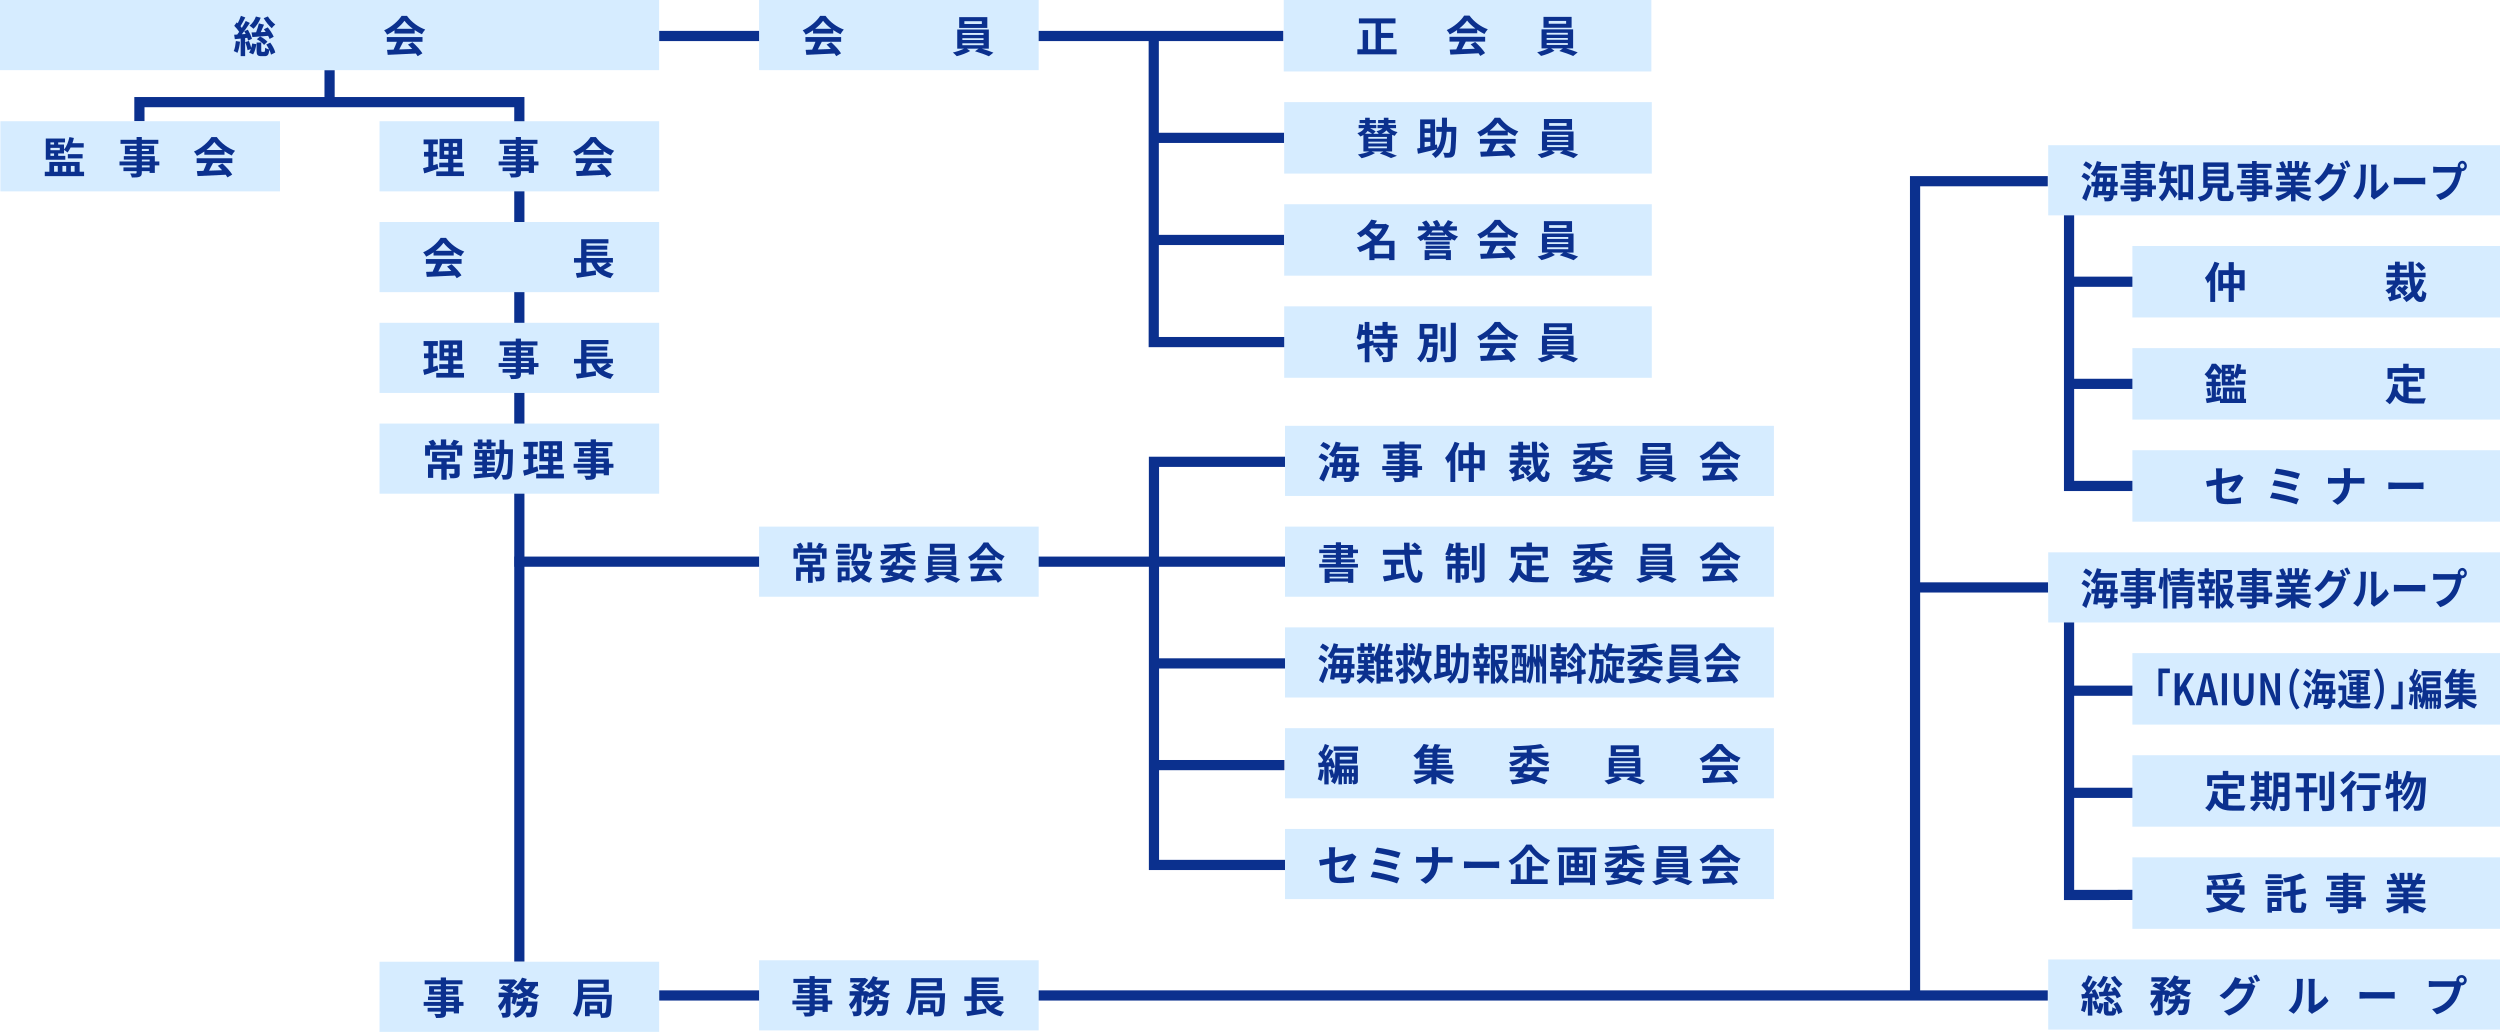 <?xml version="1.0" encoding="UTF-8"?> <svg xmlns="http://www.w3.org/2000/svg" id="_レイヤー_2" data-name="レイヤー 2" viewBox="0 0 694 286.44"><defs><style> .cls-1 { fill: none; stroke: #0b308e; stroke-miterlimit: 10; stroke-width: 2.83px; } .cls-2 { fill: #d6ecff; } .cls-2, .cls-3 { stroke-width: 0px; } .cls-3 { fill: #0b308e; } </style></defs><g id="_レイヤー_2-2" data-name="レイヤー 2"><polyline class="cls-1" points="38.7 33.65 38.7 28.35 144.17 28.35 144.17 266.97"></polyline><line class="cls-1" x1="91.49" y1="28.35" x2="91.49" y2="19.47"></line><line class="cls-1" x1="182.97" y1="9.99" x2="356.25" y2="9.99"></line><line class="cls-1" x1="356.72" y1="155.92" x2="142.8" y2="155.92"></line><line class="cls-1" x1="357.06" y1="184.16" x2="320.34" y2="184.16"></line><line class="cls-1" x1="356.55" y1="212.39" x2="320.34" y2="212.39"></line><polyline class="cls-1" points="356.72 240.11 320.34 240.11 320.34 128.2 356.72 128.2"></polyline><polyline class="cls-1" points="320.28 9.99 320.28 94.96 356.72 94.96"></polyline><line class="cls-1" x1="356.49" y1="38.27" x2="320.28" y2="38.27"></line><line class="cls-1" x1="356.49" y1="66.61" x2="320.28" y2="66.61"></line><polyline class="cls-1" points="574.37 50.3 574.37 134.9 592.59 134.9"></polyline><line class="cls-1" x1="592.36" y1="78.21" x2="574.25" y2="78.21"></line><line class="cls-1" x1="592.36" y1="106.56" x2="574.25" y2="106.56"></line><polyline class="cls-1" points="574.37 172 574.37 248.44 592.59 248.43"></polyline><line class="cls-1" x1="592.36" y1="191.74" x2="574.25" y2="191.74"></line><line class="cls-1" x1="592.36" y1="220.09" x2="574.25" y2="220.09"></line><line class="cls-1" x1="182.97" y1="276.34" x2="568.46" y2="276.34"></line><polyline class="cls-1" points="531.62 276.09 531.62 50.3 568.46 50.3"></polyline><line class="cls-1" x1="532.06" y1="163.07" x2="568.58" y2="163.07"></line></g><g id="_レイヤー_1-2" data-name="レイヤー 1"><g><rect class="cls-2" width="182.97" height="19.47"></rect><g><path class="cls-3" d="M66.63,11.58c-.12,1.14-.37,2.33-.72,3.09-.24-.16-.76-.4-1.03-.5.34-.7.5-1.78.6-2.78l1.15.19ZM68.05,10.58v5h-1.24v-4.87l-1.62.17-.19-1.24.85-.05c.18-.23.36-.48.54-.74-.32-.54-.89-1.19-1.37-1.69l.7-.95c.1.08.18.17.28.25.34-.66.67-1.45.88-2.07l1.22.46c-.42.82-.92,1.74-1.34,2.42.13.16.26.32.37.48.42-.67.8-1.34,1.08-1.93l1.15.54c-.66,1.01-1.46,2.19-2.22,3.14l1.06-.07c-.13-.28-.26-.53-.4-.77l1.01-.42c.48.82.97,1.86,1.13,2.54l-1.07.49c-.05-.23-.12-.48-.22-.77l-.6.07ZM69.11,11.37c.24.59.48,1.32.64,1.9.12-.4.2-.82.26-1.2l1.14.19c-.12.97-.42,2.11-.88,2.84l-1.12-.49c.18-.25.34-.59.47-.97l-.89.3c-.1-.6-.38-1.54-.65-2.25l1.02-.31ZM72.38,4.91c-.44,1.2-1.21,2.35-2.01,3.08-.25-.24-.79-.66-1.1-.86.78-.6,1.43-1.56,1.77-2.55l1.34.34ZM74.83,10.8c-.08-.24-.23-.54-.4-.85-1.56.13-3.17.25-4.37.34l-.24-1.28c.37-.01.8-.02,1.27-.05.3-.76.6-1.73.77-2.46l1.43.34c-.29.68-.6,1.43-.9,2.08l1.38-.06c-.17-.26-.35-.52-.52-.74l1.08-.53c.64.79,1.35,1.87,1.65,2.62l-1.16.61ZM75.02,11.83c.64.85,1.22,1.96,1.4,2.75l-1.19.59c-.07-.37-.24-.85-.47-1.33-.13,1.39-.48,1.75-1.27,1.75h-.95c-1.09,0-1.31-.38-1.31-1.55v-2.23h1.29v2.22c0,.32.04.36.24.36h.55c.22,0,.26-.13.29-1.15.23.2.74.4,1.1.49-.23-.47-.49-.95-.78-1.36l1.08-.54ZM72.2,10.13c.78.35,1.61.97,2.04,1.46l-.94.88c-.41-.55-1.25-1.2-2-1.58l.9-.76ZM74.36,4.56c.47.8,1.34,1.71,2.06,2.24-.32.24-.76.72-.98,1.04-.76-.67-1.69-1.83-2.24-2.79l1.16-.49Z"></path><path class="cls-3" d="M109.5,8.42c-.64.46-1.33.86-2.03,1.2-.17-.35-.54-.89-.84-1.2,2.04-.9,3.95-2.6,4.85-4.02h1.49c1.27,1.76,3.18,3.13,5.07,3.8-.36.37-.67.89-.92,1.31-.66-.31-1.35-.71-2.01-1.16v.95h-5.6v-.88ZM107.37,10.29h9.92v1.32h-5.37c-.35.71-.74,1.45-1.1,2.12,1.15-.04,2.39-.08,3.61-.13-.37-.43-.78-.86-1.18-1.22l1.26-.66c1.07.94,2.18,2.18,2.75,3.08l-1.33.8c-.12-.23-.29-.48-.48-.74-2.82.16-5.78.28-7.82.37l-.19-1.39,1.81-.06c.32-.67.66-1.46.91-2.17h-2.78v-1.32ZM114.58,7.99c-.92-.7-1.75-1.47-2.3-2.22-.52.73-1.28,1.51-2.19,2.22h4.5Z"></path></g></g><g><rect class="cls-2" x=".11" y="33.65" width="77.62" height="19.47"></rect><g><path class="cls-3" d="M23.34,47.68v1.22h-10.91v-1.22h1.27v-2.72h8.41v2.72h1.24ZM18.13,44.34h-5.42v-5.89h5.34v1.08h-1.9v.6h1.62v1.4c.72-.84,1.22-2.15,1.5-3.48l1.24.25c-.11.5-.25,1-.42,1.46h3.15v1.2h-3.65c-.25.53-.54,1-.84,1.38-.2-.19-.68-.55-.98-.73v1h-1.62v.66h1.98v1.07ZM14,39.53v.6h1.01v-.6h-1.01ZM16.59,41.04h-2.59v.65h2.59v-.65ZM14,43.27h1.01v-.66h-1.01v.66ZM15.01,47.68h1.03v-1.62h-1.03v1.62ZM17.33,46.06v1.62h1.04v-1.62h-1.04ZM18.83,43.97v-1.19h4.1v1.19h-4.1ZM19.67,46.06v1.62h1.04v-1.62h-1.04Z"></path><path class="cls-3" d="M44.23,45.91h-1.25v2.09h-1.45v-.49h-2.16v.37c0,.71-.17,1-.64,1.2-.46.18-1.1.2-2.12.2-.07-.34-.29-.83-.47-1.13.58.02,1.28.02,1.48.02.23-.01.3-.08.3-.3v-.37h-3.65v-1.03h3.65v-.56h-4.75v-1.09h4.75v-.52h-3.55v-.96h3.55v-.53h-3.25v-2.38h3.25v-.49h-4.47v-1.13h4.47v-.78h1.45v.78h4.58v1.13h-4.58v.49h3.41v2.38h-3.41v.53h3.61v1.48h1.25v1.09ZM37.93,41.92v-.58h-1.88v.58h1.88ZM39.38,41.34v.58h1.94v-.58h-1.94ZM39.38,44.82h2.16v-.52h-2.16v.52ZM41.54,45.91h-2.16v.56h2.16v-.56Z"></path><path class="cls-3" d="M56.71,42.07c-.64.46-1.33.86-2.03,1.2-.17-.35-.54-.89-.84-1.2,2.04-.9,3.95-2.6,4.85-4.02h1.49c1.27,1.76,3.18,3.13,5.07,3.8-.36.37-.67.89-.92,1.31-.66-.31-1.35-.71-2.01-1.16v.95h-5.6v-.88ZM54.58,43.94h9.92v1.32h-5.37c-.35.71-.74,1.45-1.1,2.12,1.15-.04,2.39-.08,3.61-.13-.37-.43-.78-.86-1.18-1.22l1.26-.66c1.07.94,2.18,2.18,2.75,3.08l-1.33.8c-.12-.23-.29-.48-.48-.74-2.82.16-5.78.28-7.82.37l-.19-1.39,1.81-.06c.32-.67.66-1.46.91-2.17h-2.78v-1.32ZM61.79,41.64c-.92-.7-1.75-1.47-2.3-2.22-.52.73-1.28,1.51-2.19,2.22h4.5Z"></path></g></g><g><rect class="cls-2" x="105.36" y="33.65" width="77.62" height="19.47"></rect><g><path class="cls-3" d="M121.68,46.84c-1.32.47-2.76.92-3.91,1.3l-.32-1.45c.42-.11.91-.24,1.46-.4v-2.82h-1.21v-1.31h1.21v-2.11h-1.32v-1.33h3.96v1.33h-1.28v2.11h1.08v1.31h-1.08v2.4c.4-.12.79-.24,1.18-.37l.24,1.34ZM128.81,47.58v1.3h-7.71v-1.3h3.31v-1.14h-2.48v-1.28h2.48v-1.03h-2.4v-5.58h6.26v5.58h-2.41v1.03h2.54v1.28h-2.54v1.14h2.95ZM123.29,40.76h1.23v-1.01h-1.23v1.01ZM123.29,42.91h1.23v-1.03h-1.23v1.03ZM126.91,39.76h-1.19v1.01h1.19v-1.01ZM126.91,41.88h-1.19v1.03h1.19v-1.03Z"></path><path class="cls-3" d="M149.48,45.91h-1.25v2.09h-1.45v-.49h-2.16v.37c0,.71-.17,1-.64,1.2-.46.18-1.1.2-2.12.2-.07-.34-.29-.83-.47-1.13.58.02,1.28.02,1.48.02.23-.01.3-.08.3-.3v-.37h-3.65v-1.03h3.65v-.56h-4.75v-1.09h4.75v-.52h-3.55v-.96h3.55v-.53h-3.25v-2.38h3.25v-.49h-4.47v-1.13h4.47v-.78h1.45v.78h4.58v1.13h-4.58v.49h3.41v2.38h-3.41v.53h3.61v1.48h1.25v1.09ZM143.17,41.92v-.58h-1.88v.58h1.88ZM144.62,41.34v.58h1.94v-.58h-1.94ZM144.62,44.82h2.16v-.52h-2.16v.52ZM146.78,45.91h-2.16v.56h2.16v-.56Z"></path><path class="cls-3" d="M161.95,42.07c-.64.46-1.33.86-2.03,1.2-.17-.35-.54-.89-.84-1.2,2.04-.9,3.95-2.6,4.85-4.02h1.49c1.27,1.76,3.18,3.13,5.07,3.8-.36.37-.67.89-.92,1.31-.66-.31-1.35-.71-2.01-1.16v.95h-5.6v-.88ZM159.83,43.94h9.92v1.32h-5.37c-.35.71-.74,1.45-1.1,2.12,1.15-.04,2.39-.08,3.61-.13-.37-.43-.78-.86-1.18-1.22l1.26-.66c1.07.94,2.18,2.18,2.75,3.08l-1.33.8c-.12-.23-.29-.48-.48-.74-2.82.16-5.78.28-7.82.37l-.19-1.39,1.81-.06c.32-.67.66-1.46.91-2.17h-2.78v-1.32ZM167.04,41.64c-.92-.7-1.75-1.47-2.3-2.22-.52.73-1.28,1.51-2.19,2.22h4.5Z"></path></g></g><g><rect class="cls-2" x="105.36" y="61.63" width="77.62" height="19.47"></rect><g><path class="cls-3" d="M120.34,70.05c-.64.46-1.33.87-2.03,1.2-.17-.35-.54-.89-.84-1.2,2.04-.9,3.95-2.6,4.85-4.02h1.49c1.27,1.76,3.18,3.13,5.07,3.8-.36.37-.67.89-.92,1.31-.66-.31-1.35-.71-2.01-1.16v.95h-5.6v-.88ZM118.22,71.92h9.92v1.32h-5.37c-.35.71-.74,1.45-1.1,2.12,1.15-.04,2.39-.08,3.61-.13-.37-.43-.78-.86-1.18-1.22l1.26-.66c1.07.94,2.18,2.18,2.75,3.08l-1.33.8c-.12-.23-.29-.48-.48-.74-2.82.16-5.78.28-7.82.37l-.19-1.39,1.81-.06c.32-.67.66-1.46.91-2.17h-2.78v-1.32ZM125.42,69.62c-.92-.7-1.75-1.47-2.3-2.22-.52.73-1.28,1.51-2.19,2.22h4.5Z"></path><path class="cls-3" d="M169.8,73.56c-.68.49-1.49.97-2.21,1.35.77.48,1.69.83,2.79,1.03-.3.31-.71.9-.9,1.28-2.71-.62-4.31-2.05-5.3-4.32h-1.38v2.54c.84-.12,1.73-.25,2.59-.38l.06,1.26c-1.83.3-3.81.6-5.27.82l-.32-1.31c.43-.05.92-.12,1.46-.18v-2.75h-1.98v-1.26h1.99v-5.23h7.57v1.16h-6.1v.63h5.77v1.1h-5.77v.6h5.77v1.1h-5.77v.62h7.35v1.26h-1.28l.92.65ZM165.67,72.92c.26.47.58.88.95,1.25.64-.37,1.32-.84,1.83-1.25h-2.78Z"></path></g></g><g><rect class="cls-2" x="105.36" y="89.61" width="77.62" height="19.47"></rect><g><path class="cls-3" d="M121.68,102.8c-1.32.47-2.76.92-3.91,1.3l-.32-1.45c.42-.11.91-.24,1.46-.4v-2.82h-1.21v-1.31h1.21v-2.11h-1.32v-1.33h3.96v1.33h-1.28v2.11h1.08v1.31h-1.08v2.4c.4-.12.79-.24,1.18-.37l.24,1.34ZM128.81,103.53v1.3h-7.71v-1.3h3.31v-1.14h-2.48v-1.28h2.48v-1.03h-2.4v-5.58h6.26v5.58h-2.41v1.03h2.54v1.28h-2.54v1.14h2.95ZM123.29,96.72h1.23v-1.01h-1.23v1.01ZM123.29,98.87h1.23v-1.03h-1.23v1.03ZM126.91,95.71h-1.19v1.01h1.19v-1.01ZM126.91,97.84h-1.19v1.03h1.19v-1.03Z"></path><path class="cls-3" d="M149.48,101.87h-1.25v2.09h-1.45v-.49h-2.16v.37c0,.71-.17,1-.64,1.2-.46.18-1.1.2-2.12.2-.07-.34-.29-.83-.47-1.13.58.02,1.28.02,1.48.02.23-.01.3-.08.3-.3v-.37h-3.65v-1.03h3.65v-.56h-4.75v-1.09h4.75v-.52h-3.55v-.96h3.55v-.53h-3.25v-2.38h3.25v-.49h-4.47v-1.13h4.47v-.78h1.45v.78h4.58v1.13h-4.58v.49h3.41v2.38h-3.41v.53h3.61v1.48h1.25v1.09ZM143.17,97.87v-.58h-1.88v.58h1.88ZM144.62,97.3v.58h1.94v-.58h-1.94ZM144.62,100.78h2.16v-.52h-2.16v.52ZM146.78,101.87h-2.16v.56h2.16v-.56Z"></path><path class="cls-3" d="M169.8,101.54c-.68.49-1.49.97-2.21,1.35.77.48,1.69.83,2.79,1.03-.3.31-.71.9-.9,1.28-2.71-.62-4.31-2.05-5.3-4.32h-1.38v2.54c.84-.12,1.73-.25,2.59-.38l.06,1.26c-1.83.3-3.81.6-5.27.82l-.32-1.31c.43-.05.92-.12,1.46-.18v-2.75h-1.98v-1.26h1.99v-5.23h7.57v1.16h-6.1v.64h5.77v1.1h-5.77v.6h5.77v1.1h-5.77v.62h7.35v1.26h-1.28l.92.65ZM165.67,100.9c.26.47.58.88.95,1.25.64-.37,1.32-.84,1.83-1.25h-2.78Z"></path></g></g><g><rect class="cls-2" x="105.36" y="117.58" width="77.62" height="19.47"></rect><g><path class="cls-3" d="M128.31,123.61v2.89h-1.43v-1.66h-7.51v1.66h-1.37v-2.89h1.62c-.18-.35-.43-.74-.67-1.04l1.29-.53c.35.4.72.92.88,1.28l-.65.29h1.91v-1.64h1.48v1.64h1.88l-.67-.24c.3-.36.66-.91.86-1.31l1.54.46c-.35.42-.68.79-.98,1.09h1.82ZM127.62,131.36c0,.66-.13,1.01-.61,1.22-.47.2-1.13.2-1.98.2-.07-.4-.26-.94-.46-1.29.54.02,1.18.02,1.34.02.18,0,.24-.05.24-.18v-1.16h-2.16v3.02h-1.48v-3.02h-2.25v2.48h-1.45v-3.75h3.71v-.72h-2.57v-2.76h6.38v2.76h-2.34v.72h3.62v2.46ZM121.32,127.17h3.56v-.74h-3.56v.74Z"></path><path class="cls-3" d="M142.4,124.7s-.01.46-.01.61c-.08,4.92-.18,6.67-.55,7.2-.26.37-.52.49-.88.58-.35.06-.85.06-1.39.05-.02-.4-.17-.95-.38-1.33.47.06.85.06,1.07.06.18,0,.29-.05.4-.22.23-.31.34-1.74.41-5.62h-1.13c-.13,3.23-.6,5.62-2.34,7.18-.16-.26-.49-.65-.78-.89-1.9.2-3.83.38-5.22.52l-.14-1.19c.67-.05,1.51-.11,2.42-.19v-.7h-1.99v-1h1.99v-.58h-2.17v-1.03h2.17v-.5h-2.01v-2.78h5.42v2.78h-2.1v.5h2.22v1.03h-2.22v.58h2.09v1h-2.09v.59c.74-.06,1.5-.13,2.24-.2v.12c.86-1.28,1.13-3.02,1.21-5.24h-1.07v-1.32h1.09c.01-.82.01-1.68.01-2.62h1.31c0,.92,0,1.79-.01,2.62h2.43ZM132.63,123.88h-1.07v-1.04h1.07v-.85h1.3v.85h1.16v-.85h1.31v.85h1.19v1.04h-1.19v.77h-1.31v-.77h-1.16v.77h-1.3v-.77ZM133.87,126.7v-.89h-.8v.89h.8ZM135.99,125.82h-.8v.89h.8v-.89Z"></path><path class="cls-3" d="M149.43,130.78c-1.32.47-2.76.92-3.91,1.3l-.32-1.45c.42-.11.91-.24,1.46-.4v-2.82h-1.21v-1.31h1.21v-2.11h-1.32v-1.33h3.96v1.33h-1.28v2.11h1.08v1.31h-1.08v2.4c.4-.12.79-.24,1.18-.37l.24,1.34ZM156.55,131.51v1.3h-7.71v-1.3h3.31v-1.14h-2.48v-1.28h2.48v-1.03h-2.4v-5.58h6.26v5.58h-2.41v1.03h2.54v1.28h-2.54v1.14h2.95ZM151.03,124.7h1.24v-1.01h-1.24v1.01ZM151.03,126.85h1.24v-1.03h-1.24v1.03ZM154.65,123.69h-1.19v1.01h1.19v-1.01ZM154.65,125.82h-1.19v1.03h1.19v-1.03Z"></path><path class="cls-3" d="M170.29,129.84h-1.25v2.09h-1.45v-.49h-2.16v.37c0,.71-.17,1-.64,1.2-.46.18-1.1.2-2.12.2-.07-.34-.29-.83-.47-1.13.58.02,1.28.02,1.48.02.23-.01.3-.08.3-.3v-.37h-3.65v-1.03h3.65v-.56h-4.75v-1.09h4.75v-.52h-3.55v-.96h3.55v-.53h-3.25v-2.38h3.25v-.49h-4.47v-1.13h4.47v-.78h1.45v.78h4.58v1.13h-4.58v.49h3.41v2.38h-3.41v.53h3.61v1.48h1.25v1.09ZM163.98,125.85v-.58h-1.88v.58h1.88ZM165.43,125.28v.58h1.94v-.58h-1.94ZM165.43,128.75h2.16v-.52h-2.16v.52ZM167.59,129.84h-2.16v.56h2.16v-.56Z"></path></g></g><g><rect class="cls-2" x="105.36" y="266.97" width="77.62" height="19.47"></rect><g><path class="cls-3" d="M128.67,279.23h-1.25v2.09h-1.45v-.49h-2.16v.37c0,.71-.17,1-.64,1.2-.46.18-1.1.2-2.12.2-.07-.34-.29-.83-.47-1.13.58.02,1.28.02,1.48.02.23-.01.3-.08.3-.3v-.37h-3.65v-1.03h3.65v-.56h-4.75v-1.09h4.75v-.52h-3.55v-.96h3.55v-.53h-3.25v-2.38h3.25v-.49h-4.47v-1.13h4.47v-.78h1.45v.78h4.58v1.13h-4.58v.49h3.41v2.38h-3.41v.53h3.61v1.48h1.25v1.09ZM122.37,275.24v-.58h-1.88v.58h1.88ZM123.82,274.66v.58h1.94v-.58h-1.94ZM123.82,278.14h2.16v-.52h-2.16v.52ZM125.98,279.23h-2.16v.56h2.16v-.56Z"></path><path class="cls-3" d="M148.67,273.75c-.31.68-.71,1.26-1.2,1.75.66.31,1.4.55,2.21.71-.31.29-.71.85-.9,1.21-.91-.23-1.73-.59-2.45-1.03-.71.43-1.54.75-2.45,1.01-.07-.13-.19-.31-.34-.5-.17.74-.37,1.46-.59,2l-.96-.44c.13-.44.28-1.04.38-1.66h-.64v4.22c0,.65-.1,1.03-.52,1.25-.41.23-.95.25-1.69.25-.04-.4-.23-.97-.41-1.35.44.01.92.01,1.08.01.14-.01.19-.04.19-.18v-2.57c-.42.89-.92,1.69-1.5,2.22-.12-.41-.43-1-.65-1.38.66-.59,1.28-1.52,1.7-2.47h-1.5v-1.25h2.75c-.67-.41-1.57-.86-2.31-1.16l.9-.91c.29.11.62.24.95.38.26-.23.53-.49.76-.75h-2.88v-1.2h3.87l.22-.05.91.58c-.41.67-1.08,1.4-1.75,1.98.35.18.65.36.88.53l-.59.61h.58l.19-.06.86.29-.05.28c.53-.14,1.03-.32,1.46-.55-.31-.3-.6-.64-.85-1-.18.19-.36.36-.54.52-.28-.23-.83-.61-1.16-.8.94-.67,1.82-1.75,2.29-2.85l1.33.36c-.13.29-.28.56-.44.84h3.54v1.19h-.7ZM149.23,278.04s-.02.37-.05.54c-.19,2.08-.41,3-.76,3.38-.26.28-.52.37-.88.42-.3.04-.79.05-1.34.02-.01-.4-.17-.95-.38-1.32.43.05.84.06,1.03.06.17,0,.26-.02.38-.13.17-.16.32-.67.46-1.79h-1.39c-.41,1.43-1.26,2.59-3.15,3.33-.16-.33-.53-.84-.83-1.1,1.44-.53,2.13-1.3,2.51-2.23h-1.45v-1.19h1.75c.06-.35.1-.7.12-1.07h1.43c-.04.36-.07.72-.12,1.07h2.67ZM145.3,273.75c.26.37.6.72,1,1.02.32-.29.59-.64.79-1.02h-1.79Z"></path><path class="cls-3" d="M169.87,276.11s-.01.41-.02.58c-.12,3.48-.25,4.83-.61,5.29-.26.35-.53.46-.91.52-.35.06-.9.07-1.5.05-.02-.35-.13-.8-.29-1.16h-2.83v.71h-1.32v-4.03h4.73v3.19h.47c.18.01.29-.04.4-.17.2-.24.34-1.21.42-3.73h-6.66c-.18,1.71-.61,3.57-1.56,4.91-.24-.26-.83-.74-1.15-.9,1.32-1.87,1.43-4.61,1.43-6.51v-2.93h8.53v3.43h-7.11c-.01.24-.01.5-.04.77h8.04ZM161.87,273.11v1.03h5.69v-1.03h-5.69ZM165.78,279.18h-2.08v1.07h2.08v-1.07Z"></path></g></g><g><rect class="cls-2" x="210.72" width="77.62" height="19.47"></rect><g><path class="cls-3" d="M225.7,8.42c-.64.46-1.33.86-2.03,1.2-.17-.35-.54-.89-.84-1.2,2.04-.9,3.95-2.6,4.85-4.02h1.49c1.27,1.76,3.18,3.13,5.07,3.8-.36.37-.67.89-.92,1.31-.66-.31-1.35-.71-2.01-1.16v.95h-5.6v-.88ZM223.58,10.29h9.92v1.32h-5.37c-.35.71-.74,1.45-1.1,2.12,1.15-.04,2.39-.08,3.61-.13-.37-.43-.78-.86-1.18-1.22l1.26-.66c1.07.94,2.18,2.18,2.75,3.08l-1.33.8c-.12-.23-.29-.48-.48-.74-2.82.16-5.78.28-7.82.37l-.19-1.39,1.81-.06c.32-.67.66-1.46.91-2.17h-2.78v-1.32ZM230.78,7.99c-.92-.7-1.75-1.47-2.3-2.22-.52.73-1.28,1.51-2.19,2.22h4.5Z"></path><path class="cls-3" d="M272.56,13.51c1.13.33,2.39.77,3.21,1.1l-1.26,1.01c-.92-.43-2.58-1.02-3.85-1.39l1.01-.72h-3.27l.92.65c-.97.56-2.51,1.14-3.72,1.44-.26-.3-.76-.74-1.08-1.02,1.04-.23,2.28-.66,3.09-1.07h-1.88v-5.3h8.77v5.3h-1.94ZM274.08,7.76h-7.81v-3h7.81v3ZM267.15,9.69h5.88v-.52h-5.88v.52ZM267.15,11.11h5.88v-.5h-5.88v.5ZM267.15,12.55h5.88v-.53h-5.88v.53ZM272.56,5.88h-4.85v.78h4.85v-.78Z"></path></g></g><g><rect class="cls-2" x="210.72" y="146.19" width="77.62" height="19.47"></rect><g><path class="cls-3" d="M229.45,152.21v2.89h-1.27v-1.66h-6.69v1.66h-1.22v-2.89h1.44c-.16-.35-.38-.74-.6-1.04l1.15-.53c.31.4.64.92.78,1.28l-.58.29h1.7v-1.64h1.31v1.64h1.68l-.6-.24c.27-.36.59-.91.77-1.31l1.37.46c-.31.42-.61.79-.88,1.09h1.62ZM228.83,159.96c0,.66-.12,1.01-.54,1.22-.42.2-1,.2-1.76.2-.06-.4-.24-.94-.41-1.29.48.02,1.05.02,1.2.02.16,0,.21-.05.21-.18v-1.16h-1.92v3.02h-1.31v-3.02h-2.01v2.48h-1.29v-3.75h3.3v-.72h-2.29v-2.76h5.68v2.76h-2.08v.72h3.23v2.46ZM223.22,155.77h3.17v-.74h-3.17v.74Z"></path><path class="cls-3" d="M236.26,153.69h-4.18v-1.13h4.18v1.13ZM241.59,156.01c-.34,1.45-.91,2.59-1.65,3.49.63.46,1.38.8,2.2,1.03-.28.3-.64.86-.82,1.24-.9-.3-1.68-.74-2.35-1.31-.72.56-1.54,1-2.45,1.31-.13-.35-.43-.91-.66-1.24v.61h-2.23v.47h-1.08v-4.09h3.31v2.99c.8-.23,1.53-.56,2.16-1.03-.49-.6-.9-1.29-1.23-2.07l1.09-.4h-1.48v-1.28h.36c-.18-.24-.63-.67-.89-.86v.46h-3.29v-1.09h3.29v.58c.92-.71,1.04-1.66,1.04-2.46v-1.43h3.58v2.69c0,.34.02.37.14.37h.27c.14,0,.18-.16.19-1.2.23.2.73.41,1.04.5-.11,1.49-.38,1.91-1.1,1.91h-.62c-.85,0-1.1-.37-1.1-1.56v-1.45h-1.2v.2c0,1.13-.21,2.49-1.32,3.35h3.76l.21-.06.83.35ZM235.87,156.94h-3.29v-1.07h3.29v1.07ZM235.85,152.03h-3.23v-1.08h3.23v1.08ZM234.76,158.65h-1.13v1.38h1.13v-1.38ZM237.91,157.01c.26.6.61,1.14,1.04,1.62.42-.47.75-1.01,1-1.62h-2.04Z"></path><path class="cls-3" d="M249.9,156.19h-.91l.2.06c-.13.24-.27.49-.42.74h5.38v1.18h-2.17c-.26.58-.56,1.07-.93,1.47,1.07.32,2.03.66,2.77.96l-.78,1.17c-.82-.37-1.92-.79-3.16-1.19-1.18.68-2.75,1-4.8,1.2-.09-.42-.3-.92-.5-1.25,1.39-.07,2.53-.22,3.46-.5-.31-.08-.63-.17-.96-.25l-.12.18-1.23-.42c.27-.38.58-.86.9-1.38h-2.19v-1.18h2.88c.21-.38.43-.77.61-1.12l.72.22v-1.69c-.95,1.05-2.27,1.88-3.63,2.34-.17-.32-.5-.84-.76-1.1,1.1-.29,2.22-.84,3.06-1.51h-2.78v-1.16h4.11v-.79c-1.05.07-2.09.11-3.08.11-.02-.31-.15-.8-.27-1.09,2.41-.04,5.27-.23,6.86-.6l.92.98c-.93.23-2.03.38-3.19.5v.89h4.1v1.16h-2.75c.83.62,1.94,1.14,3.04,1.4-.27.28-.63.83-.81,1.18-1.32-.43-2.63-1.25-3.59-2.28v1.76ZM248.1,158.17l-.34.56c.64.16,1.28.32,1.91.49.36-.29.66-.64.91-1.06h-2.48Z"></path><path class="cls-3" d="M263.72,159.69c1,.33,2.13.77,2.86,1.1l-1.12,1.01c-.82-.43-2.3-1.02-3.43-1.39l.9-.72h-2.92l.82.65c-.87.56-2.23,1.14-3.31,1.44-.23-.3-.67-.74-.96-1.02.93-.23,2.03-.66,2.76-1.07h-1.68v-5.3h7.81v5.3h-1.73ZM265.07,153.95h-6.95v-3h6.95v3ZM258.9,155.88h5.23v-.52h-5.23v.52ZM258.9,157.3h5.23v-.5h-5.23v.5ZM258.9,158.73h5.23v-.53h-5.23v.53ZM263.72,152.07h-4.32v.78h4.32v-.78Z"></path><path class="cls-3" d="M271.28,154.61c-.57.46-1.19.86-1.81,1.2-.15-.35-.48-.89-.75-1.2,1.82-.9,3.51-2.6,4.32-4.02h1.32c1.13,1.76,2.83,3.13,4.52,3.8-.32.37-.6.89-.82,1.31-.59-.31-1.21-.71-1.79-1.16v.95h-4.99v-.88ZM269.39,156.48h8.83v1.32h-4.79c-.31.71-.66,1.45-.98,2.12,1.03-.04,2.12-.08,3.21-.13-.33-.43-.69-.86-1.05-1.22l1.12-.66c.95.94,1.94,2.18,2.45,3.08l-1.19.8c-.11-.23-.26-.48-.43-.74-2.51.16-5.15.28-6.96.37l-.17-1.39,1.61-.06c.29-.67.59-1.46.81-2.17h-2.48v-1.32ZM275.81,154.18c-.82-.7-1.56-1.47-2.05-2.22-.46.73-1.14,1.51-1.96,2.22h4.01Z"></path></g></g><g><rect class="cls-2" x="210.72" y="266.57" width="77.62" height="19.47"></rect><g><path class="cls-3" d="M231.03,278.83h-1.25v2.09h-1.45v-.49h-2.16v.37c0,.71-.17,1-.64,1.2-.46.18-1.1.2-2.12.2-.07-.34-.29-.83-.47-1.13.58.02,1.28.02,1.48.02.23-.01.3-.08.3-.3v-.37h-3.65v-1.03h3.65v-.56h-4.75v-1.09h4.75v-.52h-3.55v-.96h3.55v-.53h-3.25v-2.38h3.25v-.49h-4.47v-1.13h4.47v-.78h1.45v.78h4.58v1.13h-4.58v.49h3.41v2.38h-3.41v.53h3.61v1.48h1.25v1.09ZM224.72,274.83v-.58h-1.88v.58h1.88ZM226.18,274.26v.58h1.94v-.58h-1.94ZM226.18,277.74h2.16v-.52h-2.16v.52ZM228.33,278.83h-2.16v.56h2.16v-.56Z"></path><path class="cls-3" d="M246.09,273.35c-.31.68-.71,1.26-1.2,1.75.66.31,1.4.55,2.21.71-.31.29-.71.85-.9,1.21-.91-.23-1.73-.59-2.45-1.03-.71.43-1.54.75-2.45,1.01-.07-.13-.19-.31-.34-.5-.17.74-.37,1.46-.59,2l-.96-.44c.13-.44.28-1.04.38-1.66h-.64v4.22c0,.65-.1,1.03-.52,1.25-.41.23-.95.25-1.69.25-.04-.4-.23-.97-.41-1.35.44.01.92.01,1.08.01.14-.01.19-.04.19-.18v-2.57c-.42.89-.92,1.69-1.5,2.22-.12-.41-.43-1-.65-1.38.66-.59,1.28-1.52,1.7-2.47h-1.5v-1.25h2.75c-.67-.41-1.57-.86-2.31-1.16l.9-.91c.29.11.62.24.95.38.26-.23.53-.49.76-.75h-2.88v-1.2h3.87l.22-.05.91.58c-.41.67-1.08,1.4-1.75,1.98.35.18.65.36.88.53l-.59.61h.58l.19-.06.86.29-.05.28c.53-.14,1.03-.32,1.46-.55-.31-.3-.6-.64-.85-1-.18.19-.36.36-.54.52-.28-.23-.83-.61-1.16-.8.94-.67,1.82-1.75,2.29-2.85l1.33.36c-.13.29-.28.56-.44.84h3.54v1.19h-.7ZM246.65,277.64s-.02.37-.05.54c-.19,2.08-.41,3-.76,3.38-.26.28-.52.37-.88.42-.3.04-.79.05-1.34.02-.01-.4-.17-.95-.38-1.32.43.05.84.06,1.03.06.17,0,.26-.02.38-.13.17-.16.32-.67.46-1.79h-1.39c-.41,1.43-1.26,2.59-3.15,3.33-.16-.33-.53-.84-.83-1.1,1.44-.53,2.13-1.3,2.51-2.23h-1.45v-1.19h1.75c.06-.35.1-.7.12-1.07h1.43c-.04.36-.07.72-.12,1.07h2.67ZM242.72,273.35c.26.37.6.72,1,1.02.32-.29.59-.64.79-1.02h-1.79Z"></path><path class="cls-3" d="M262.36,275.71s-.01.41-.02.58c-.12,3.48-.25,4.83-.61,5.29-.26.35-.53.46-.91.52-.35.06-.9.07-1.5.05-.02-.35-.13-.8-.29-1.16h-2.83v.71h-1.32v-4.03h4.73v3.19h.47c.18.01.29-.04.4-.17.2-.24.34-1.21.42-3.73h-6.66c-.18,1.71-.61,3.57-1.56,4.91-.24-.26-.83-.74-1.15-.9,1.32-1.87,1.43-4.61,1.43-6.51v-2.93h8.53v3.43h-7.11c-.01.24-.01.5-.04.77h8.04ZM254.36,272.71v1.03h5.68v-1.03h-5.68ZM258.27,278.78h-2.08v1.07h2.08v-1.07Z"></path><path class="cls-3" d="M278.16,278.5c-.68.49-1.49.97-2.21,1.35.77.48,1.69.83,2.79,1.03-.3.31-.71.9-.9,1.28-2.71-.62-4.31-2.05-5.3-4.32h-1.38v2.54c.84-.12,1.73-.25,2.59-.38l.06,1.26c-1.83.3-3.81.6-5.27.82l-.32-1.31c.43-.05.92-.12,1.46-.18v-2.75h-1.98v-1.26h1.99v-5.23h7.57v1.16h-6.1v.64h5.77v1.1h-5.77v.6h5.77v1.1h-5.77v.62h7.35v1.26h-1.28l.92.65ZM274.03,277.86c.26.47.58.88.95,1.25.64-.37,1.32-.84,1.83-1.25h-2.78Z"></path></g></g><g><rect class="cls-2" x="356.72" y="118.21" width="135.72" height="19.47"></rect><g><path class="cls-3" d="M367.93,128.14c-.4-.4-1.26-.91-1.93-1.22l.78-1.06c.68.28,1.56.73,1.99,1.13l-.84,1.15ZM366.22,132.9c.5-.94,1.22-2.47,1.75-3.87l1.14.79c-.47,1.28-1.05,2.69-1.61,3.86l-1.28-.78ZM368.48,125c-.4-.4-1.25-.95-1.96-1.27l.82-1.04c.67.29,1.56.78,2,1.17l-.86,1.14ZM376.31,129.65c-.02.48-.06.89-.1,1.26h.95v1.2h-1.1c-.1.56-.22.9-.36,1.09-.26.37-.55.49-.96.54-.35.06-.92.06-1.51.04-.01-.35-.16-.85-.35-1.16.52.04.98.05,1.22.05.2,0,.32-.04.44-.19.05-.07.11-.19.16-.36h-3.61l-.1.59-1.37-.11c.16-.8.34-1.83.49-2.94h-1.03v-1.28h1.2c.08-.66.16-1.32.22-1.93-.14.19-.29.36-.43.53-.25-.24-.86-.65-1.2-.82.85-.84,1.54-2.19,1.91-3.55l1.4.29c-.11.36-.23.72-.36,1.07h5.22v1.27h-5.79c-.14.28-.3.54-.47.79h5.7s0,.41-.01.58c-.02.65-.05,1.24-.08,1.78h.91v1.28h-.98ZM371.45,129.65c-.06.43-.12.85-.17,1.26h1.13c.05-.38.1-.82.14-1.26h-1.1ZM371.6,128.37h1.08c.02-.38.06-.77.08-1.14h-1.03l-.13,1.14ZM374.9,130.91c.04-.35.07-.77.11-1.26h-1.24c-.05.44-.1.88-.14,1.26h1.27ZM375.08,128.37c.01-.35.04-.73.05-1.14h-1.14c-.02.37-.06.76-.1,1.14h1.19Z"></path><path class="cls-3" d="M394.78,130.47h-1.25v2.09h-1.45v-.49h-2.16v.37c0,.71-.17,1-.64,1.2-.46.18-1.1.2-2.12.2-.07-.34-.29-.83-.47-1.13.58.02,1.28.02,1.47.02.23-.01.3-.08.3-.3v-.37h-3.65v-1.03h3.65v-.56h-4.75v-1.09h4.75v-.52h-3.55v-.96h3.55v-.53h-3.25v-2.38h3.25v-.49h-4.47v-1.13h4.47v-.78h1.45v.78h4.58v1.13h-4.58v.49h3.41v2.38h-3.41v.53h3.61v1.48h1.25v1.09ZM388.47,126.47v-.58h-1.88v.58h1.88ZM389.93,125.9v.58h1.94v-.58h-1.94ZM389.93,129.38h2.16v-.52h-2.16v.52ZM392.08,130.47h-2.16v.56h2.16v-.56Z"></path><path class="cls-3" d="M405.14,123.06c-.32.86-.72,1.74-1.16,2.58v8.17h-1.35v-6.04c-.24.31-.48.59-.71.85-.13-.35-.53-1.13-.77-1.49,1.04-1.08,2.06-2.77,2.65-4.49l1.34.42ZM412.16,125v5.61h-1.42v-.61h-1.58v3.8h-1.43v-3.8h-1.55v.71h-1.34v-5.71h2.89v-2.24h1.43v2.24h3ZM407.73,128.68v-2.35h-1.55v2.35h1.55ZM410.74,128.68v-2.35h-1.58v2.35h1.58Z"></path><path class="cls-3" d="M421.61,131.9c.44-.13.91-.29,1.38-.43l.2,1.13c-1.07.38-2.22.76-3.13,1.06l-.54-1.15c.25-.06.54-.14.84-.23v-1.13c-.22.16-.43.3-.65.42-.19-.26-.62-.78-.89-1.02.78-.37,1.57-.91,2.17-1.54h-1.77v-1.19h2.27v-.83h1.34v.83h2.23v1.19h-2.5c-.28.38-.6.76-.96,1.1v1.79ZM429.6,127.79c-.5,1.28-1.16,2.42-1.96,3.41.29.77.62,1.21,1.01,1.21.24,0,.37-.52.43-1.82.3.3.78.61,1.12.76-.2,1.97-.62,2.46-1.68,2.46-.82,0-1.44-.55-1.91-1.49-.6.58-1.25,1.08-1.96,1.51-.23-.36-.64-.84-1-1.14.89-.47,1.7-1.08,2.41-1.81-.31-1.1-.52-2.46-.64-3.93h-6.36v-1.27h2.41v-.85h-1.94v-1.21h1.94v-1h1.34v1h1.93v1.21h-1.93v.85h2.52c-.06-1-.08-2.03-.08-3.06h1.44c-.02,1.04-.01,2.08.04,3.06h3.24v1.27h-3.14c.08.94.2,1.8.35,2.55.44-.66.82-1.38,1.1-2.15l1.31.44ZM424.08,132.22c-.44-.56-1.4-1.45-2.17-2.07l.86-.77c.2.17.44.35.67.54.26-.26.52-.58.68-.83l1.05.65c-.29.31-.61.64-.91.9.29.26.55.52.73.72l-.92.86ZM428.78,125.23c-.29-.49-1.03-1.25-1.66-1.74l1-.77c.62.48,1.39,1.15,1.74,1.67l-1.08.84Z"></path><path class="cls-3" d="M442.83,128.21h-1.02l.23.06c-.14.24-.3.49-.47.74h6.04v1.18h-2.43c-.29.58-.62,1.07-1.04,1.47,1.2.32,2.28.66,3.11.96l-.88,1.17c-.92-.37-2.16-.79-3.55-1.19-1.32.68-3.08,1-5.38,1.2-.1-.42-.34-.92-.56-1.25,1.56-.07,2.84-.22,3.89-.5-.35-.08-.71-.17-1.08-.25l-.13.18-1.38-.42c.3-.38.65-.86,1.01-1.38h-2.46v-1.18h3.24c.24-.38.48-.77.68-1.12l.8.22v-1.69c-1.07,1.05-2.55,1.88-4.08,2.34-.19-.32-.56-.84-.85-1.1,1.24-.29,2.49-.84,3.43-1.51h-3.12v-1.16h4.62v-.79c-1.17.07-2.35.11-3.45.11-.02-.31-.17-.8-.3-1.09,2.71-.04,5.91-.23,7.7-.6l1.03.98c-1.04.23-2.28.38-3.59.5v.89h4.61v1.16h-3.08c.94.62,2.18,1.14,3.42,1.4-.3.28-.71.83-.91,1.18-1.49-.43-2.95-1.25-4.03-2.28v1.76ZM440.81,130.19l-.38.56c.72.16,1.44.32,2.15.49.41-.29.74-.64,1.02-1.06h-2.78Z"></path><path class="cls-3" d="M462.25,131.72c1.13.33,2.39.77,3.21,1.1l-1.26,1.01c-.92-.43-2.58-1.02-3.85-1.39l1.01-.72h-3.27l.92.65c-.97.56-2.51,1.14-3.72,1.44-.26-.3-.76-.74-1.08-1.02,1.04-.23,2.28-.66,3.09-1.07h-1.88v-5.3h8.77v5.3h-1.94ZM463.77,125.97h-7.81v-3h7.81v3ZM456.84,127.9h5.88v-.52h-5.88v.52ZM456.84,129.32h5.88v-.5h-5.88v.5ZM456.84,130.76h5.88v-.53h-5.88v.53ZM462.25,124.09h-4.85v.78h4.85v-.78Z"></path><path class="cls-3" d="M474.65,126.63c-.64.46-1.33.86-2.03,1.2-.17-.35-.54-.89-.84-1.2,2.04-.9,3.95-2.6,4.85-4.02h1.49c1.27,1.76,3.18,3.13,5.07,3.8-.36.37-.67.89-.92,1.31-.66-.31-1.36-.71-2.01-1.16v.95h-5.6v-.88ZM472.53,128.5h9.92v1.32h-5.37c-.35.71-.74,1.45-1.1,2.12,1.15-.04,2.39-.08,3.61-.13-.37-.43-.78-.86-1.18-1.22l1.26-.66c1.07.94,2.18,2.18,2.75,3.08l-1.33.8c-.12-.23-.29-.48-.48-.74-2.82.16-5.78.28-7.82.37l-.19-1.39,1.81-.06c.32-.67.66-1.46.91-2.17h-2.78v-1.32ZM479.73,126.2c-.92-.7-1.75-1.47-2.3-2.22-.52.73-1.28,1.51-2.2,2.22h4.5Z"></path></g></g><g><rect class="cls-2" x="568.58" y="40.31" width="125.42" height="19.47"></rect><g><path class="cls-3" d="M579.53,50.25c-.35-.4-1.12-.91-1.72-1.22l.69-1.06c.61.28,1.39.73,1.77,1.13l-.75,1.15ZM578.01,55.01c.45-.94,1.09-2.47,1.56-3.87l1.02.79c-.42,1.28-.94,2.69-1.43,3.86l-1.14-.78ZM580.03,47.1c-.35-.4-1.11-.95-1.74-1.27l.73-1.04c.6.29,1.39.78,1.78,1.17l-.77,1.14ZM587,51.76c-.02.48-.05.89-.09,1.26h.84v1.2h-.98c-.08.56-.19.9-.32,1.09-.23.37-.49.49-.85.54-.31.06-.82.06-1.35.04-.01-.35-.14-.85-.31-1.16.46.04.88.05,1.09.05.18,0,.29-.04.4-.19.04-.07.1-.19.14-.36h-3.21l-.08.59-1.22-.11c.14-.8.3-1.83.44-2.94h-.92v-1.28h1.07c.08-.66.14-1.32.19-1.93-.13.19-.26.36-.38.53-.22-.24-.77-.65-1.07-.82.76-.84,1.37-2.19,1.7-3.55l1.25.29c-.1.36-.2.72-.32,1.07h4.65v1.27h-5.16c-.13.28-.27.54-.42.79h5.07s0,.41-.01.58c-.02.65-.04,1.24-.07,1.78h.81v1.28h-.88ZM582.66,51.76c-.05.43-.11.85-.15,1.26h1c.04-.38.09-.82.13-1.26h-.98ZM582.8,50.47h.96c.02-.38.05-.77.07-1.14h-.92l-.12,1.14ZM585.74,53.02c.03-.35.06-.77.1-1.26h-1.1c-.04.44-.08.88-.13,1.26h1.13ZM585.9,50.47c.01-.35.03-.73.04-1.14h-1.01c-.02.37-.05.76-.08,1.14h1.06Z"></path><path class="cls-3" d="M598.5,52.57h-1.11v2.09h-1.29v-.49h-1.92v.37c0,.71-.15,1-.57,1.2-.41.18-.98.2-1.89.2-.06-.34-.26-.83-.42-1.13.51.02,1.14.02,1.31.02.2-.01.27-.08.27-.3v-.37h-3.25v-1.03h3.25v-.56h-4.23v-1.09h4.23v-.52h-3.16v-.96h3.16v-.53h-2.9v-2.38h2.9v-.49h-3.98v-1.13h3.98v-.78h1.29v.78h4.08v1.13h-4.08v.49h3.03v2.38h-3.03v.53h3.21v1.48h1.11v1.09ZM592.88,48.58v-.58h-1.68v.58h1.68ZM594.17,48v.58h1.73v-.58h-1.73ZM594.17,51.48h1.92v-.52h-1.92v.52ZM596.1,52.57h-1.92v.56h1.92v-.56Z"></path><path class="cls-3" d="M602.59,50.79c-.02.17-.04.34-.07.49.55.61,1.71,2.11,2.01,2.51l-.85,1.2c-.35-.62-.96-1.52-1.48-2.25-.36,1.18-.99,2.3-2.02,3.14-.17-.3-.64-.86-.91-1.08,1.39-1.12,1.88-2.61,2.05-4.01h-1.89v-1.34h1.98v-1.91h-.43c-.21.61-.46,1.16-.73,1.61-.24-.24-.74-.65-1.03-.83.58-.86.98-2.24,1.2-3.61l1.22.28c-.08.42-.16.83-.27,1.24h2.82v1.32h-1.51v1.91h1.75v1.34h-1.84ZM608.78,45.74v9.64h-1.29v-.68h-1.55v.86h-1.23v-9.82h4.07ZM607.49,53.35v-6.27h-1.55v6.27h1.55Z"></path><path class="cls-3" d="M618.45,54.46c.36,0,.43-.2.48-1.59.27.23.83.47,1.16.56-.14,1.9-.47,2.39-1.53,2.39h-1.41c-1.27,0-1.57-.43-1.57-1.77v-1.92h-1.29c-.22,1.91-.85,3.17-3.49,3.84-.12-.38-.46-.97-.71-1.27,2.19-.46,2.65-1.26,2.83-2.57h-1.3v-7.04h6.99v7.04h-1.74v1.91c0,.38.06.43.47.43h1.11ZM612.86,47.07h4.46v-.74h-4.46v.74ZM612.86,48.96h4.46v-.74h-4.46v.74ZM612.86,50.87h4.46v-.74h-4.46v.74Z"></path><path class="cls-3" d="M630.79,52.57h-1.11v2.09h-1.29v-.49h-1.92v.37c0,.71-.15,1-.57,1.2-.41.18-.98.2-1.89.2-.06-.34-.26-.83-.42-1.13.51.02,1.14.02,1.31.02.2-.01.27-.08.27-.3v-.37h-3.25v-1.03h3.25v-.56h-4.23v-1.09h4.23v-.52h-3.16v-.96h3.16v-.53h-2.9v-2.38h2.9v-.49h-3.98v-1.13h3.98v-.78h1.29v.78h4.08v1.13h-4.08v.49h3.03v2.38h-3.03v.53h3.21v1.48h1.11v1.09ZM625.17,48.58v-.58h-1.68v.58h1.68ZM626.46,48v.58h1.73v-.58h-1.73ZM626.46,51.48h1.92v-.52h-1.92v.52ZM628.38,52.57h-1.92v.56h1.92v-.56Z"></path><path class="cls-3" d="M638.28,53.17c.91.62,2.15,1.09,3.39,1.31-.29.31-.66.91-.85,1.29-1.31-.37-2.61-1.09-3.59-2.03v2.16h-1.25v-2.09c-.99.88-2.31,1.57-3.58,1.94-.18-.35-.54-.9-.81-1.19,1.2-.28,2.46-.78,3.38-1.4h-3.07v-1.17h4.08v-.53h-3.08v-1.03h3.08v-.54h-3.61v-1.12h2.03c-.09-.3-.22-.66-.36-.94l.13-.02h-2.23v-1.16h1.43c-.15-.46-.43-1.03-.66-1.49l1.09-.42c.31.52.66,1.22.81,1.69l-.52.22h.97v-1.96h1.19v1.96h.79v-1.96h1.2v1.96h.95l-.38-.13c.26-.49.52-1.21.67-1.74l1.33.36c-.3.55-.59,1.09-.83,1.51h1.39v1.16h-2.01c-.17.35-.34.67-.5.96h2.09v1.12h-3.71v.54h3.2v1.03h-3.2v.53h4.16v1.17h-3.1ZM635.37,47.82c.15.31.29.67.36.92l-.18.04h2c.13-.29.26-.64.37-.96h-2.55Z"></path><path class="cls-3" d="M651.2,46.68l-.79.37.91.62c-.12.23-.27.56-.35.86-.29,1.07-.9,2.66-1.87,3.99-1.01,1.4-2.3,2.5-4.3,3.39l-1.26-1.27c2.18-.73,3.36-1.77,4.3-2.97.73-.92,1.35-2.37,1.52-3.26h-3c-.72,1.04-1.64,2.1-2.7,2.9l-1.2-1.01c1.87-1.27,2.81-2.83,3.33-3.86.16-.29.38-.84.48-1.25l1.57.58c-.26.42-.53.96-.65,1.22-.01.02-.02.04-.03.06h2.14c.33,0,.69-.06.93-.14l.08.05c-.21-.48-.51-1.12-.78-1.55l.84-.38c.27.43.65,1.2.84,1.64ZM652.48,46.13l-.84.41c-.22-.5-.57-1.2-.87-1.66l.84-.38c.28.44.67,1.21.87,1.63Z"></path><path class="cls-3" d="M655.04,51.55c.3-1.03.31-3.3.31-4.75,0-.48-.03-.8-.1-1.1h1.57c-.01.06-.08.59-.08,1.09,0,1.42-.03,3.95-.32,5.16-.32,1.35-.99,2.53-1.9,3.44l-1.3-.97c.94-.74,1.52-1.85,1.82-2.87ZM658.25,53.71v-6.99c0-.54-.07-1-.08-1.03h1.59s-.08.5-.08,1.04v6.27c.87-.42,1.92-1.37,2.64-2.53l.82,1.32c-.89,1.29-2.42,2.59-3.62,3.27-.24.14-.36.26-.46.36l-.9-.83c.04-.23.08-.56.08-.89Z"></path><path class="cls-3" d="M666.26,49.38h5.74c.5,0,.97-.05,1.25-.07v1.88c-.26-.01-.8-.06-1.25-.06h-5.74c-.61,0-1.32.02-1.72.06v-1.88c.38.04,1.16.07,1.72.07Z"></path><path class="cls-3" d="M683.53,44.63c.69,0,1.27.65,1.27,1.44s-.58,1.43-1.27,1.43c-.04,0-.1,0-.14-.01-.03.13-.05.25-.09.36-.25,1.18-.71,3.04-1.6,4.37-.96,1.44-2.39,2.63-4.29,3.32l-1.16-1.44c2.11-.55,3.32-1.59,4.19-2.82.71-1,1.11-2.35,1.25-3.38h-4.97c-.49,0-1,.02-1.27.05v-1.69c.31.05.92.1,1.27.1h4.95c.15,0,.38-.01.61-.05-.01-.07-.02-.14-.02-.23,0-.79.58-1.44,1.28-1.44ZM683.53,46.76c.33,0,.61-.31.61-.68s-.28-.7-.61-.7-.62.31-.62.7.28.68.62.68Z"></path></g></g><g><rect class="cls-2" x="568.58" y="153.33" width="125.42" height="19.47"></rect><g><path class="cls-3" d="M579.53,163.26c-.35-.4-1.12-.91-1.72-1.22l.69-1.06c.61.28,1.39.73,1.77,1.13l-.75,1.15ZM578.01,168.02c.45-.94,1.09-2.47,1.56-3.87l1.02.79c-.42,1.28-.94,2.69-1.43,3.86l-1.14-.78ZM580.03,160.12c-.35-.4-1.11-.95-1.74-1.27l.73-1.04c.6.29,1.39.78,1.78,1.17l-.77,1.14ZM587,164.77c-.02.48-.05.89-.09,1.26h.84v1.2h-.98c-.08.56-.19.9-.32,1.09-.23.37-.49.49-.85.54-.31.06-.82.06-1.35.04-.01-.35-.14-.85-.31-1.16.46.04.88.05,1.09.05.18,0,.29-.04.4-.19.04-.07.1-.19.14-.36h-3.21l-.08.59-1.22-.11c.14-.8.3-1.83.44-2.94h-.92v-1.28h1.07c.08-.66.14-1.32.19-1.93-.13.19-.26.36-.38.53-.22-.24-.77-.65-1.07-.82.76-.84,1.37-2.19,1.7-3.55l1.25.29c-.1.36-.2.72-.32,1.07h4.65v1.27h-5.16c-.13.28-.27.54-.42.79h5.07s0,.41-.01.58c-.02.65-.04,1.24-.07,1.78h.81v1.28h-.88ZM582.66,164.77c-.05.43-.11.85-.15,1.26h1c.04-.38.09-.82.13-1.26h-.98ZM582.8,163.49h.96c.02-.38.05-.77.07-1.14h-.92l-.12,1.14ZM585.74,166.03c.03-.35.06-.77.1-1.26h-1.1c-.04.44-.08.88-.13,1.26h1.13ZM585.9,163.49c.01-.35.03-.73.04-1.14h-1.01c-.02.37-.05.76-.08,1.14h1.06Z"></path><path class="cls-3" d="M598.5,165.59h-1.11v2.09h-1.29v-.49h-1.92v.37c0,.71-.15,1-.57,1.2-.41.18-.98.2-1.89.2-.06-.34-.26-.83-.42-1.13.51.02,1.14.02,1.31.02.2-.01.27-.08.27-.3v-.37h-3.25v-1.03h3.25v-.56h-4.23v-1.09h4.23v-.52h-3.16v-.96h3.16v-.53h-2.9v-2.38h2.9v-.49h-3.98v-1.13h3.98v-.78h1.29v.78h4.08v1.13h-4.08v.49h3.03v2.38h-3.03v.53h3.21v1.48h1.11v1.09ZM592.88,161.6v-.58h-1.68v.58h1.68ZM594.17,161.02v.58h1.73v-.58h-1.73ZM594.17,164.5h1.92v-.52h-1.92v.52ZM596.1,165.59h-1.92v.56h1.92v-.56Z"></path><path class="cls-3" d="M599.2,163.22c.22-.82.38-2.16.44-3.13l.9.13c-.02,1-.19,2.42-.42,3.35l-.92-.35ZM609.28,161.51v1.02h-7v-1.02h2.83v-.52h-2.21l.02.06-.83.46c-.07-.35-.22-.85-.4-1.32v8.72h-1.14v-11.19h1.14v1.92l.61-.29c.22.52.47,1.19.6,1.63v-.95h2.21v-.48h-2.5v-1.02h2.5v-.82h1.26v.82h2.58v1.02h-2.58v.48h2.3v.96h-2.3v.52h2.91ZM608.57,167.56c0,.62-.11.96-.49,1.15-.37.2-.91.2-1.64.2-.04-.35-.19-.86-.34-1.21.44.04.94.02,1.08.02.15,0,.2-.05.2-.19v-.4h-3.19v1.8h-1.17v-5.95h5.56v4.57ZM604.18,164.03v.56h3.19v-.56h-3.19ZM607.37,166.15v-.55h-3.19v.55h3.19Z"></path><path class="cls-3" d="M613.18,160.79h1.78v1.2h-.89l.42.12c-.18.44-.34.91-.49,1.27h.8v1.2h-1.62v.92h1.51v1.2h-1.51v2.18h-1.17v-2.18h-1.59v-1.2h1.59v-.92h-1.68v-1.2h.8c-.06-.38-.2-.89-.35-1.28l.38-.11h-1.06v-1.2h1.9v-.83h-1.53v-1.17h1.53v-1.04h1.17v1.04h1.39v1.17h-1.39v.83ZM613.02,163.28c.13-.36.29-.88.38-1.28h-1.62c.18.43.33.95.37,1.28l-.34.11h1.55l-.34-.11ZM619.85,162.58c-.2,1.45-.58,2.79-1.12,3.92.44.54.93,1,1.48,1.31-.28.26-.64.77-.82,1.13-.5-.34-.94-.77-1.33-1.27-.34.49-.73.92-1.17,1.28-.14-.24-.36-.52-.59-.74v.71h-1.15v-10.69h4.45v2.25c0,.61-.12.96-.53,1.15-.41.19-.98.2-1.76.2-.05-.38-.21-.88-.36-1.22.52.02,1.11.02,1.27.02.16-.01.21-.05.21-.18v-.98h-2.12v2.87h2.57l.21-.06.76.3ZM616.31,167.77c.38-.35.73-.75,1.03-1.22-.42-.77-.76-1.64-1.03-2.59v3.81ZM617.2,163.47c.19.66.45,1.28.76,1.86.25-.58.44-1.21.57-1.86h-1.32Z"></path><path class="cls-3" d="M630.79,165.59h-1.11v2.09h-1.29v-.49h-1.92v.37c0,.71-.15,1-.57,1.2-.41.18-.98.2-1.89.2-.06-.34-.26-.83-.42-1.13.51.02,1.14.02,1.31.02.2-.01.27-.08.27-.3v-.37h-3.25v-1.03h3.25v-.56h-4.23v-1.09h4.23v-.52h-3.16v-.96h3.16v-.53h-2.9v-2.38h2.9v-.49h-3.98v-1.13h3.98v-.78h1.29v.78h4.08v1.13h-4.08v.49h3.03v2.38h-3.03v.53h3.21v1.48h1.11v1.09ZM625.17,161.6v-.58h-1.68v.58h1.68ZM626.46,161.02v.58h1.73v-.58h-1.73ZM626.46,164.5h1.92v-.52h-1.92v.52ZM628.38,165.59h-1.92v.56h1.92v-.56Z"></path><path class="cls-3" d="M638.28,166.19c.91.62,2.15,1.09,3.39,1.31-.29.31-.66.91-.85,1.29-1.31-.37-2.61-1.09-3.59-2.03v2.16h-1.25v-2.09c-.99.88-2.31,1.57-3.58,1.94-.18-.35-.54-.9-.81-1.19,1.2-.28,2.46-.78,3.38-1.4h-3.07v-1.17h4.08v-.53h-3.08v-1.03h3.08v-.54h-3.61v-1.12h2.03c-.09-.3-.22-.66-.36-.94l.13-.02h-2.23v-1.16h1.43c-.15-.46-.43-1.03-.66-1.49l1.09-.42c.31.52.66,1.22.81,1.69l-.52.22h.97v-1.96h1.19v1.96h.79v-1.96h1.2v1.96h.95l-.38-.13c.26-.49.52-1.21.67-1.74l1.33.36c-.3.55-.59,1.09-.83,1.51h1.39v1.16h-2.01c-.17.35-.34.67-.5.96h2.09v1.12h-3.71v.54h3.2v1.03h-3.2v.53h4.16v1.17h-3.1ZM635.37,160.84c.15.31.29.67.36.92l-.18.04h2c.13-.29.26-.64.37-.96h-2.55Z"></path><path class="cls-3" d="M651.2,159.7l-.79.37.91.62c-.12.23-.27.56-.35.86-.29,1.07-.9,2.66-1.87,3.99-1.01,1.4-2.3,2.5-4.3,3.39l-1.26-1.27c2.18-.73,3.36-1.77,4.3-2.97.73-.92,1.35-2.37,1.52-3.26h-3c-.72,1.04-1.64,2.1-2.7,2.9l-1.2-1.01c1.87-1.27,2.81-2.83,3.33-3.86.16-.29.38-.84.48-1.25l1.57.58c-.26.42-.53.96-.65,1.22-.01.02-.02.04-.03.06h2.14c.33,0,.69-.06.93-.14l.08.05c-.21-.48-.51-1.12-.78-1.55l.84-.38c.27.43.65,1.2.84,1.64ZM652.48,159.15l-.84.41c-.22-.5-.57-1.2-.87-1.66l.84-.38c.28.44.67,1.21.87,1.63Z"></path><path class="cls-3" d="M655.04,164.57c.3-1.03.31-3.3.31-4.75,0-.48-.03-.8-.1-1.1h1.57c-.01.06-.08.59-.08,1.09,0,1.42-.03,3.95-.32,5.16-.32,1.35-.99,2.53-1.9,3.44l-1.3-.97c.94-.74,1.52-1.85,1.82-2.87ZM658.25,166.73v-6.99c0-.54-.07-1-.08-1.03h1.59s-.08.5-.08,1.04v6.27c.87-.42,1.92-1.37,2.64-2.53l.82,1.32c-.89,1.29-2.42,2.59-3.62,3.27-.24.14-.36.26-.46.36l-.9-.83c.04-.23.08-.56.08-.89Z"></path><path class="cls-3" d="M666.26,162.4h5.74c.5,0,.97-.05,1.25-.07v1.88c-.26-.01-.8-.06-1.25-.06h-5.74c-.61,0-1.32.02-1.72.06v-1.88c.38.04,1.16.07,1.72.07Z"></path><path class="cls-3" d="M683.53,157.65c.69,0,1.27.65,1.27,1.44s-.58,1.43-1.27,1.43c-.04,0-.1,0-.14-.01-.03.13-.05.25-.09.36-.25,1.18-.71,3.04-1.6,4.37-.96,1.44-2.39,2.63-4.29,3.32l-1.16-1.44c2.11-.55,3.32-1.59,4.19-2.82.71-1,1.11-2.35,1.25-3.38h-4.97c-.49,0-1,.02-1.27.05v-1.69c.31.05.92.1,1.27.1h4.95c.15,0,.38-.01.61-.05-.01-.07-.02-.14-.02-.23,0-.79.58-1.44,1.28-1.44ZM683.53,159.77c.33,0,.61-.31.61-.68s-.28-.7-.61-.7-.62.31-.62.7.28.68.62.68Z"></path></g></g><g><rect class="cls-2" x="568.58" y="266.35" width="125.42" height="19.47"></rect><g><path class="cls-3" d="M579.42,277.92c-.12,1.14-.37,2.33-.72,3.09-.24-.16-.76-.4-1.03-.5.33-.7.5-1.78.6-2.78l1.15.19ZM580.83,276.93v5h-1.24v-4.87l-1.62.17-.19-1.24.85-.05c.18-.23.36-.48.54-.74-.32-.54-.89-1.19-1.37-1.69l.7-.95c.1.08.18.17.28.25.34-.66.67-1.45.88-2.07l1.22.46c-.42.82-.92,1.74-1.34,2.42.13.16.26.32.37.48.42-.67.8-1.34,1.08-1.93l1.15.54c-.66,1.01-1.46,2.19-2.22,3.14l1.06-.07c-.13-.28-.26-.53-.4-.77l1.01-.42c.48.82.97,1.86,1.13,2.54l-1.07.49c-.05-.23-.12-.48-.22-.77l-.6.07ZM581.89,277.72c.24.59.48,1.32.63,1.9.12-.4.2-.82.26-1.2l1.14.19c-.12.97-.42,2.11-.88,2.84l-1.12-.49c.18-.25.34-.59.47-.97l-.89.3c-.1-.6-.38-1.54-.65-2.25l1.02-.31ZM585.16,271.26c-.44,1.2-1.21,2.35-2.01,3.08-.25-.24-.79-.66-1.1-.86.78-.6,1.43-1.56,1.78-2.55l1.34.34ZM587.61,277.15c-.08-.24-.23-.54-.4-.85-1.56.13-3.17.25-4.37.34l-.24-1.28c.37-.01.8-.02,1.27-.05.3-.76.6-1.73.77-2.46l1.43.34c-.29.68-.6,1.43-.9,2.08l1.38-.06c-.17-.26-.35-.52-.52-.74l1.08-.53c.64.79,1.36,1.87,1.66,2.62l-1.16.61ZM587.8,278.18c.64.85,1.22,1.96,1.4,2.75l-1.19.59c-.07-.37-.24-.85-.47-1.33-.13,1.39-.48,1.75-1.27,1.75h-.95c-1.09,0-1.31-.38-1.31-1.55v-2.23h1.29v2.22c0,.32.04.36.24.36h.55c.22,0,.26-.13.29-1.15.23.2.74.4,1.1.49-.23-.47-.49-.95-.78-1.36l1.08-.54ZM584.98,276.47c.78.35,1.61.97,2.04,1.46l-.94.88c-.41-.55-1.25-1.2-2-1.58l.9-.76ZM587.14,270.91c.47.8,1.34,1.71,2.06,2.24-.32.24-.76.72-.98,1.04-.76-.67-1.69-1.83-2.24-2.79l1.16-.49Z"></path><path class="cls-3" d="M607.29,273.13c-.31.68-.71,1.26-1.2,1.75.66.31,1.4.55,2.21.71-.31.29-.71.85-.9,1.21-.91-.23-1.73-.59-2.45-1.03-.71.43-1.54.75-2.45,1.01-.07-.13-.19-.31-.34-.5-.17.74-.37,1.46-.59,2l-.96-.44c.13-.44.28-1.04.38-1.66h-.64v4.22c0,.65-.1,1.03-.52,1.25-.41.23-.95.25-1.69.25-.04-.4-.23-.97-.41-1.35.44.01.92.01,1.08.01.14-.01.19-.04.19-.18v-2.57c-.42.89-.92,1.69-1.5,2.22-.12-.41-.43-1-.65-1.38.66-.59,1.28-1.52,1.7-2.47h-1.5v-1.25h2.75c-.67-.41-1.57-.86-2.31-1.16l.9-.91c.29.11.62.24.95.38.26-.23.53-.49.76-.75h-2.88v-1.2h3.87l.22-.05.91.58c-.41.67-1.08,1.4-1.75,1.98.35.18.65.36.88.53l-.59.61h.58l.19-.06.86.29-.05.28c.53-.14,1.03-.32,1.46-.55-.31-.3-.6-.64-.85-1-.18.19-.36.36-.54.52-.28-.23-.83-.61-1.16-.8.94-.67,1.82-1.75,2.29-2.85l1.33.36c-.13.29-.28.56-.44.84h3.54v1.19h-.7ZM607.85,277.42s-.02.37-.05.54c-.19,2.08-.41,3-.75,3.38-.26.28-.52.37-.88.42-.3.04-.79.05-1.34.02-.01-.4-.17-.95-.38-1.32.43.05.84.06,1.03.06.17,0,.26-.02.38-.13.17-.16.32-.67.46-1.79h-1.39c-.41,1.43-1.26,2.59-3.15,3.33-.16-.33-.53-.84-.83-1.1,1.44-.53,2.13-1.3,2.51-2.23h-1.45v-1.19h1.75c.06-.35.1-.7.12-1.07h1.43c-.04.36-.07.72-.12,1.07h2.67ZM603.92,273.13c.26.37.6.72,1,1.02.32-.29.59-.64.79-1.02h-1.79Z"></path><path class="cls-3" d="M625.97,272.72l-.89.37,1.02.62c-.13.23-.3.56-.4.86-.32,1.07-1.01,2.66-2.1,3.99-1.14,1.4-2.58,2.5-4.83,3.39l-1.42-1.27c2.45-.73,3.78-1.77,4.83-2.97.82-.92,1.51-2.37,1.7-3.26h-3.37c-.8,1.04-1.85,2.1-3.03,2.9l-1.34-1.01c2.1-1.27,3.15-2.83,3.74-3.86.18-.29.43-.84.54-1.25l1.76.58c-.29.42-.6.96-.73,1.22-.01.02-.02.04-.04.06h2.4c.37,0,.78-.06,1.04-.14l.08.05c-.24-.48-.58-1.12-.88-1.55l.95-.38c.3.43.73,1.2.95,1.64ZM627.41,272.17l-.95.41c-.25-.5-.64-1.2-.97-1.66l.95-.38c.31.44.75,1.21.97,1.63Z"></path><path class="cls-3" d="M637.3,277.59c.34-1.03.35-3.3.35-4.75,0-.48-.04-.8-.11-1.1h1.76c-.01.06-.08.59-.08,1.09,0,1.42-.04,3.95-.36,5.16-.36,1.35-1.12,2.53-2.13,3.44l-1.46-.97c1.05-.74,1.7-1.85,2.04-2.87ZM640.91,279.75v-6.99c0-.54-.08-1-.1-1.03h1.79s-.08.5-.08,1.04v6.27c.97-.42,2.16-1.37,2.96-2.53l.92,1.32c-1,1.29-2.72,2.59-4.07,3.27-.26.14-.41.26-.52.36l-1.01-.83c.05-.23.1-.56.1-.89Z"></path><path class="cls-3" d="M656.93,275.42h6.44c.56,0,1.09-.05,1.4-.07v1.88c-.29-.01-.9-.06-1.4-.06h-6.44c-.68,0-1.49.02-1.93.06v-1.88c.43.04,1.31.07,1.93.07Z"></path><path class="cls-3" d="M683.34,270.67c.78,0,1.43.65,1.43,1.44s-.65,1.43-1.43,1.43c-.05,0-.11,0-.16-.01-.04.13-.06.25-.1.36-.28,1.18-.79,3.04-1.8,4.37-1.08,1.44-2.69,2.63-4.82,3.32l-1.31-1.44c2.38-.55,3.73-1.59,4.7-2.82.79-1,1.25-2.35,1.4-3.38h-5.58c-.55,0-1.13.02-1.43.05v-1.69c.35.05,1.03.1,1.43.1h5.55c.17,0,.43-.01.68-.05-.01-.07-.02-.14-.02-.23,0-.79.65-1.44,1.44-1.44ZM683.34,272.79c.37,0,.68-.31.68-.68s-.31-.7-.68-.7-.7.31-.7.7.31.68.7.68Z"></path></g></g><g><rect class="cls-2" x="356.72" y="146.19" width="135.72" height="19.47"></rect><g><path class="cls-3" d="M372.26,154.84v.42h3.84v.86h-3.84v.43h4.71v1h-10.76v-1h4.62v-.43h-3.78v-.86h3.78v-.42h-3.51v-.83h3.51v-.46h-4.61v-.98h4.61v-.44h-3.38v-.83h3.38v-.76h1.43v.76h3.35v1.27h1.37v.98h-1.37v1.28h-3.35ZM367.72,157.92h7.95v3.89h-1.44v-.35h-5.13v.36h-1.38v-3.9ZM369.1,158.83v.43h5.13v-.43h-5.13ZM374.23,160.56v-.47h-5.13v.47h5.13ZM372.26,152.57h1.93v-.44h-1.93v.44ZM372.26,154.01h1.93v-.46h-1.93v.46Z"></path><path class="cls-3" d="M391.36,154.01c.25,3.5.98,6.27,1.86,6.27.25,0,.4-.64.46-2.16.32.34.85.68,1.25.84-.22,2.27-.7,2.82-1.83,2.82-2.05,0-2.95-3.55-3.24-7.77h-5.96v-1.39h5.89c-.02-.65-.04-1.32-.04-1.98h1.54c-.01.66-.01,1.33.01,1.98h1.9c-.32-.41-.92-.9-1.4-1.26l.95-.78c.54.37,1.25.94,1.57,1.33l-.82.71h1.13v1.39h-3.25ZM387.57,159.39c.73-.13,1.5-.28,2.23-.42l.11,1.27c-1.97.43-4.08.86-5.62,1.2l-.4-1.44c.61-.1,1.4-.22,2.27-.36v-2.89h-1.81v-1.38h5.14v1.38h-1.92v2.64Z"></path><path class="cls-3" d="M405.43,154.36h2.63v1.28h-2.63v.88h2.34v3.06c0,.55-.08.89-.43,1.09-.34.2-.79.23-1.39.22-.04-.36-.19-.86-.35-1.21.34.02.64.02.74.01.11,0,.14-.02.14-.14v-1.75h-1.06v3.98h-1.35v-3.98h-.98v3.03h-1.27v-4.31h2.25v-.88h-2.72v-1.28h.9c-.31-.16-.8-.36-1.08-.46.49-.76.89-1.97,1.1-3.11l1.31.28c-.07.37-.17.73-.28,1.09h.77v-1.51h1.35v1.51h2.15v1.29h-2.15v.9ZM404.08,154.36v-.9h-1.21c-.13.34-.28.64-.41.9h1.62ZM409.93,158.31h-1.33v-6.75h1.33v6.75ZM412.11,150.78v9.31c0,.77-.16,1.15-.59,1.39-.44.23-1.14.28-2.06.28-.05-.4-.24-1.02-.42-1.44.61.02,1.24.02,1.44.02.19-.01.26-.06.26-.26v-9.29h1.37Z"></path><path class="cls-3" d="M425.25,160.16c.43.05.89.07,1.37.07.65,0,2.63,0,3.43-.04-.2.35-.43,1.03-.5,1.45h-3c-2.21,0-3.85-.36-4.95-2.06-.38.91-.91,1.68-1.59,2.27-.24-.25-.84-.76-1.18-.97,1.3-.96,1.88-2.61,2.1-4.67l1.49.14c-.07.54-.16,1.04-.26,1.52.36.96.92,1.54,1.63,1.88v-4.23h-2.55v-1.36h6.6v1.36h-2.57v1.5h3.3v1.34h-3.3v1.79ZM420.81,154.79h-1.4v-3h4.35v-1.2h1.51v1.2h4.39v3h-1.47v-1.64h-7.38v1.64Z"></path><path class="cls-3" d="M442.83,156.19h-1.02l.23.06c-.14.24-.3.49-.47.74h6.04v1.18h-2.43c-.29.58-.62,1.07-1.04,1.47,1.2.32,2.28.66,3.11.96l-.88,1.17c-.92-.37-2.16-.79-3.55-1.19-1.32.68-3.08,1-5.38,1.2-.1-.42-.34-.92-.56-1.25,1.56-.07,2.84-.22,3.89-.5-.35-.08-.71-.17-1.08-.25l-.13.18-1.38-.42c.3-.38.65-.86,1.01-1.38h-2.46v-1.18h3.24c.24-.38.48-.77.68-1.12l.8.22v-1.69c-1.07,1.05-2.55,1.88-4.08,2.34-.19-.32-.56-.84-.85-1.1,1.24-.29,2.49-.84,3.43-1.51h-3.12v-1.16h4.62v-.79c-1.17.07-2.35.11-3.45.11-.02-.31-.17-.8-.3-1.09,2.71-.04,5.91-.23,7.7-.6l1.03.98c-1.04.23-2.28.38-3.59.5v.89h4.61v1.16h-3.08c.94.62,2.18,1.14,3.42,1.4-.3.28-.71.83-.91,1.18-1.49-.43-2.95-1.25-4.03-2.28v1.76ZM440.81,158.17l-.38.56c.72.16,1.44.32,2.15.49.41-.29.74-.64,1.02-1.06h-2.78Z"></path><path class="cls-3" d="M462.25,159.69c1.13.33,2.39.77,3.21,1.1l-1.26,1.01c-.92-.43-2.58-1.02-3.85-1.39l1.01-.72h-3.27l.92.65c-.97.56-2.51,1.14-3.72,1.44-.26-.3-.76-.74-1.08-1.02,1.04-.23,2.28-.66,3.09-1.07h-1.88v-5.3h8.77v5.3h-1.94ZM463.77,153.95h-7.81v-3h7.81v3ZM456.84,155.88h5.88v-.52h-5.88v.52ZM456.84,157.3h5.88v-.5h-5.88v.5ZM456.84,158.73h5.88v-.53h-5.88v.53ZM462.25,152.07h-4.85v.78h4.85v-.78Z"></path><path class="cls-3" d="M474.65,154.61c-.64.46-1.33.86-2.03,1.2-.17-.35-.54-.89-.84-1.2,2.04-.9,3.95-2.6,4.85-4.02h1.49c1.27,1.76,3.18,3.13,5.07,3.8-.36.37-.67.89-.92,1.31-.66-.31-1.36-.71-2.01-1.16v.95h-5.6v-.88ZM472.53,156.48h9.92v1.32h-5.37c-.35.71-.74,1.45-1.1,2.12,1.15-.04,2.39-.08,3.61-.13-.37-.43-.78-.86-1.18-1.22l1.26-.66c1.07.94,2.18,2.18,2.75,3.08l-1.33.8c-.12-.23-.29-.48-.48-.74-2.82.16-5.78.28-7.82.37l-.19-1.39,1.81-.06c.32-.67.66-1.46.91-2.17h-2.78v-1.32ZM479.73,154.18c-.92-.7-1.75-1.47-2.3-2.22-.52.73-1.28,1.51-2.2,2.22h4.5Z"></path></g></g><g><rect class="cls-2" x="356.72" y="202.14" width="135.72" height="19.47"></rect><g><path class="cls-3" d="M367.5,213.73c-.1,1.14-.36,2.31-.71,3.08-.23-.14-.72-.38-1-.48.35-.71.52-1.78.61-2.78l1.09.18ZM368.83,212.79v4.95h-1.2v-4.86l-1.58.12-.14-1.24c.29-.01.6-.04.95-.05.16-.22.32-.46.48-.7-.31-.55-.9-1.22-1.39-1.74l.68-.92c.1.08.19.18.29.28.34-.66.67-1.48.86-2.09l1.21.42c-.43.83-.92,1.78-1.34,2.45.14.17.28.34.38.49.4-.67.76-1.37,1.03-1.96l1.13.52c-.44.73-.96,1.54-1.49,2.29l.94-.38c.43.84.84,1.92.96,2.61l-1,.43c-.04-.2-.08-.43-.16-.68l-.61.05ZM369.06,211.59c-.11-.29-.23-.58-.36-.83-.22.31-.42.61-.64.89l1-.06ZM376.96,216.53c0,.47-.05.78-.34.98-.26.19-.59.23-1,.23-.05-.31-.19-.77-.34-1.08v.98h-.88v-2.05h-.52v2.05h-.86v-2.05h-.48v2.15h-.98v-2.65c-.2.94-.53,1.85-1.03,2.59-.22-.23-.76-.62-1.04-.76.24-.35.43-.74.58-1.14l-.64.2c-.05-.6-.29-1.5-.55-2.21l.94-.28c.2.47.38,1.02.49,1.51.32-1.22.36-2.54.36-3.59v-2.48h6.04v3.05h-4.81c0,.17,0,.34-.01.52h5.06v4.02ZM377,207.21v1.21h-6.76v-1.21h6.76ZM371.93,210.08v.79h3.43v-.79h-3.43ZM373.04,214.58v-1.01h-.48v1.01h.48ZM374.42,214.58v-1.01h-.52v1.01h.52ZM375.3,213.58v1.01h.5v-1.01h-.5ZM375.3,216.61c.18.01.34.01.42.01.06,0,.08-.02.08-.12v-.91h-.5v1.02Z"></path><path class="cls-3" d="M399.9,215c1.08.62,2.52,1.16,3.84,1.45-.3.28-.7.8-.89,1.14-1.4-.38-2.93-1.1-4.11-1.97v2.1h-1.4v-2.05c-1.19.86-2.73,1.6-4.14,1.98-.22-.35-.61-.88-.91-1.17,1.37-.29,2.85-.84,3.97-1.48h-3.57v-1.14h4.65v-.47h-3.3v-3.24c-.22.2-.44.4-.68.59-.23-.32-.7-.75-1.01-.96,1.33-.96,2.3-2.22,2.84-3.26l1.47.28c-.19.35-.41.68-.65,1.03h1.7c.2-.43.41-.91.53-1.29l1.61.19c-.2.38-.43.77-.65,1.1h3.59v1.1h-3.77v.49h3.18v.94h-3.18v.5h3.19v.94h-3.19v.52h4.11v1.08h-4.4v.47h4.71v1.14h-3.55ZM397.65,208.94h-2.27v.49h2.27v-.49ZM397.65,210.36h-2.27v.5h2.27v-.5ZM395.39,212.32h2.27v-.52h-2.27v.52Z"></path><path class="cls-3" d="M425.19,212.15h-1.02l.23.06c-.14.24-.3.49-.47.74h6.04v1.18h-2.43c-.29.58-.62,1.07-1.04,1.47,1.2.32,2.28.66,3.11.96l-.88,1.17c-.92-.37-2.16-.79-3.55-1.19-1.32.68-3.08,1-5.38,1.2-.1-.42-.34-.92-.56-1.25,1.56-.07,2.84-.22,3.89-.5-.35-.08-.71-.17-1.08-.25l-.13.18-1.38-.42c.3-.38.65-.86,1.01-1.38h-2.46v-1.18h3.24c.24-.38.48-.77.68-1.12l.8.22v-1.69c-1.07,1.05-2.55,1.88-4.08,2.34-.19-.32-.56-.84-.85-1.1,1.24-.29,2.5-.84,3.43-1.51h-3.12v-1.16h4.62v-.79c-1.18.07-2.35.11-3.45.11-.02-.31-.17-.8-.3-1.09,2.71-.04,5.91-.23,7.7-.6l1.03.98c-1.04.23-2.28.38-3.59.5v.89h4.61v1.16h-3.08c.94.62,2.18,1.14,3.42,1.4-.3.28-.71.83-.91,1.18-1.49-.43-2.95-1.25-4.03-2.28v1.76ZM423.17,214.13l-.38.56c.72.16,1.44.32,2.15.49.41-.29.74-.64,1.02-1.06h-2.78Z"></path><path class="cls-3" d="M453.43,215.65c1.13.33,2.39.77,3.21,1.1l-1.26,1.01c-.92-.43-2.58-1.02-3.85-1.39l1.01-.72h-3.27l.92.65c-.97.56-2.51,1.14-3.72,1.44-.26-.3-.76-.74-1.08-1.02,1.04-.23,2.28-.66,3.09-1.07h-1.88v-5.3h8.77v5.3h-1.94ZM454.95,209.91h-7.81v-3h7.81v3ZM448.02,211.84h5.88v-.52h-5.88v.52ZM448.02,213.25h5.88v-.5h-5.88v.5ZM448.02,214.69h5.88v-.53h-5.88v.53ZM453.43,208.02h-4.85v.78h4.85v-.78Z"></path><path class="cls-3" d="M474.65,210.57c-.64.46-1.33.86-2.03,1.2-.17-.35-.54-.89-.84-1.2,2.04-.9,3.95-2.6,4.85-4.02h1.49c1.27,1.76,3.18,3.13,5.07,3.8-.36.37-.67.89-.92,1.31-.66-.31-1.36-.71-2.01-1.16v.95h-5.6v-.88ZM472.53,212.44h9.92v1.32h-5.37c-.35.71-.74,1.45-1.1,2.12,1.15-.04,2.39-.08,3.61-.13-.37-.43-.78-.86-1.18-1.22l1.26-.66c1.07.94,2.18,2.18,2.75,3.08l-1.33.8c-.12-.23-.29-.48-.48-.74-2.82.16-5.78.28-7.82.37l-.19-1.39,1.81-.06c.32-.67.66-1.46.91-2.17h-2.78v-1.32ZM479.73,210.13c-.92-.7-1.75-1.47-2.3-2.22-.52.73-1.28,1.51-2.2,2.22h4.5Z"></path></g></g><g><rect class="cls-2" x="356.72" y="230.12" width="135.72" height="19.47"></rect><g><path class="cls-3" d="M368.99,239.8c-1.07.22-2.02.41-2.52.53l-.29-1.57c.56-.07,1.62-.25,2.81-.47v-1.71c0-.4-.04-1.01-.1-1.38h1.79c-.05.37-.11.97-.11,1.38v1.42c1.75-.34,3.43-.67,3.97-.8.34-.07.62-.16.85-.28l1.15.89c-.11.17-.29.44-.4.66-.53,1-1.62,2.64-2.48,3.49l-1.32-.78c.79-.71,1.58-1.8,1.92-2.43-.37.08-1.99.4-3.69.74v3.18c0,.74.22,1.01,1.54,1.01s2.59-.17,3.78-.41l-.05,1.63c-1,.14-2.43.26-3.72.26-2.73,0-3.13-.66-3.13-2.07v-3.27Z"></path><path class="cls-3" d="M388.48,243.74l-.66,1.5c-1.62-.67-5.41-1.5-7.33-1.79l.6-1.51c2.05.32,5.75,1.19,7.39,1.8ZM387.98,239.97l-.59,1.5c-1.38-.53-4.45-1.22-6.24-1.51l.55-1.45c1.72.29,4.76.94,6.27,1.46ZM388.79,236.7l-.61,1.5c-1.39-.52-4.8-1.28-6.49-1.5l.56-1.42c1.57.19,5.03.89,6.54,1.42Z"></path><path class="cls-3" d="M397.4,235.19h1.91c-.07.37-.1,1.03-.1,1.42v1.31h2.7c.55,0,1.05-.05,1.31-.07v1.63c-.25-.01-.84-.05-1.32-.05h-2.7c-.07,2.41-.83,4.38-3.42,5.92l-1.49-1.1c2.35-1.07,3.15-2.79,3.25-4.82h-3.06c-.53,0-1.01.04-1.38.06v-1.66c.36.04.85.08,1.33.08h3.12v-1.32c0-.41-.05-1.03-.16-1.4Z"></path><path class="cls-3" d="M408.33,239.19h6.44c.56,0,1.09-.05,1.4-.07v1.88c-.29-.01-.9-.06-1.4-.06h-6.44c-.68,0-1.49.02-1.93.06v-1.88c.43.04,1.31.07,1.93.07Z"></path><path class="cls-3" d="M425.13,234.47c1.3,1.89,3.26,3.53,5.18,4.35-.36.37-.68.84-.96,1.28-1.86-1.03-3.86-2.76-4.89-4.23-.97,1.46-2.82,3.13-4.8,4.25-.18-.32-.59-.85-.9-1.15,2.08-1.07,4.01-2.97,4.91-4.5h1.46ZM425.34,244.1h4.29v1.3h-10.21v-1.3h1.31v-4.16h1.4v4.16h1.7v-6.22h1.5v2.57h3.21v1.26h-3.21v2.4Z"></path><path class="cls-3" d="M443.13,235.24v1.33h-4.7v.96h2.18v5.43h-5.71v-5.43h2.1v-.96h-4.61v-1.33h10.73ZM441.39,237.36h1.38v8.35h-1.38v-.7h-7.24v.71h-1.39v-8.36h1.39v6.31h7.24v-6.31ZM436.06,239.7h1.04v-1.01h-1.04v1.01ZM436.06,241.8h1.04v-1.02h-1.04v1.02ZM439.37,238.69h-1.04v1.01h1.04v-1.01ZM439.37,240.78h-1.04v1.02h1.04v-1.02Z"></path><path class="cls-3" d="M451.65,240.13h-1.02l.23.06c-.14.24-.3.49-.47.74h6.04v1.18h-2.43c-.29.58-.62,1.07-1.04,1.47,1.2.32,2.28.66,3.11.96l-.88,1.17c-.92-.37-2.16-.79-3.55-1.19-1.32.68-3.08,1-5.38,1.2-.1-.42-.34-.92-.56-1.25,1.56-.07,2.84-.22,3.89-.5-.35-.08-.71-.17-1.08-.25l-.13.18-1.38-.42c.3-.38.65-.86,1.01-1.38h-2.46v-1.18h3.24c.24-.38.48-.77.68-1.12l.8.22v-1.69c-1.07,1.05-2.55,1.88-4.08,2.34-.19-.32-.56-.84-.85-1.1,1.24-.29,2.49-.84,3.43-1.51h-3.12v-1.16h4.62v-.79c-1.17.07-2.35.11-3.45.11-.02-.31-.17-.8-.3-1.09,2.71-.04,5.91-.23,7.7-.6l1.03.98c-1.04.23-2.28.38-3.59.5v.89h4.61v1.16h-3.08c.94.62,2.18,1.14,3.42,1.4-.3.28-.71.83-.91,1.18-1.49-.43-2.95-1.25-4.03-2.28v1.76ZM449.63,242.11l-.38.56c.72.16,1.44.32,2.15.49.41-.29.74-.64,1.02-1.06h-2.78Z"></path><path class="cls-3" d="M466.66,243.63c1.13.33,2.39.77,3.21,1.1l-1.26,1.01c-.92-.43-2.58-1.02-3.85-1.39l1.01-.72h-3.27l.92.65c-.97.56-2.51,1.14-3.72,1.44-.26-.3-.76-.74-1.08-1.02,1.04-.23,2.28-.66,3.09-1.07h-1.88v-5.3h8.77v5.3h-1.94ZM468.18,237.89h-7.81v-3h7.81v3ZM461.25,239.82h5.88v-.52h-5.88v.52ZM461.25,241.23h5.88v-.5h-5.88v.5ZM461.25,242.67h5.88v-.53h-5.88v.53ZM466.66,236h-4.84v.78h4.84v-.78Z"></path><path class="cls-3" d="M474.65,238.55c-.64.46-1.33.86-2.03,1.2-.17-.35-.54-.89-.84-1.2,2.04-.9,3.95-2.6,4.85-4.02h1.49c1.27,1.76,3.18,3.13,5.07,3.8-.36.37-.67.89-.92,1.31-.66-.31-1.36-.71-2.01-1.16v.95h-5.6v-.88ZM472.53,240.42h9.92v1.32h-5.37c-.35.71-.74,1.45-1.1,2.12,1.15-.04,2.39-.08,3.61-.13-.37-.43-.78-.86-1.18-1.22l1.26-.66c1.07.94,2.18,2.18,2.75,3.08l-1.33.8c-.12-.23-.29-.48-.48-.74-2.82.16-5.78.28-7.82.37l-.19-1.39,1.81-.06c.32-.67.66-1.46.91-2.17h-2.78v-1.32ZM479.73,238.11c-.92-.7-1.75-1.47-2.3-2.22-.52.73-1.28,1.51-2.2,2.22h4.5Z"></path></g></g><g><rect class="cls-2" x="356.72" y="174.16" width="135.72" height="19.47"></rect><g><path class="cls-3" d="M367.68,184.1c-.35-.4-1.12-.91-1.72-1.22l.69-1.06c.61.28,1.39.73,1.77,1.13l-.75,1.15ZM366.15,188.86c.45-.94,1.09-2.47,1.56-3.87l1.01.79c-.42,1.28-.94,2.69-1.43,3.86l-1.14-.78ZM368.17,180.96c-.35-.4-1.11-.95-1.74-1.27l.73-1.04c.6.29,1.39.78,1.78,1.17l-.77,1.14ZM375.14,185.61c-.02.48-.05.89-.08,1.26h.84v1.2h-.98c-.09.56-.19.9-.32,1.09-.24.37-.49.49-.85.54-.31.06-.82.06-1.35.04,0-.35-.14-.85-.31-1.16.46.04.88.05,1.09.05.18,0,.29-.04.4-.19.04-.07.1-.19.14-.36h-3.21l-.09.59-1.22-.11c.14-.8.3-1.83.44-2.94h-.92v-1.28h1.07c.07-.66.14-1.32.19-1.93-.13.19-.26.36-.38.53-.22-.24-.77-.65-1.07-.82.76-.84,1.37-2.19,1.7-3.55l1.25.29c-.1.36-.2.72-.32,1.07h4.65v1.27h-5.16c-.13.28-.27.54-.42.79h5.07s0,.41-.01.58c-.02.65-.04,1.24-.08,1.78h.81v1.28h-.88ZM370.81,185.61c-.05.43-.11.85-.15,1.26h1c.04-.38.08-.82.13-1.26h-.98ZM370.95,184.33h.96c.02-.38.05-.77.08-1.14h-.92l-.12,1.14ZM373.88,186.87c.03-.35.06-.77.1-1.26h-1.1c-.04.44-.09.88-.13,1.26h1.13ZM374.04,184.33c.01-.35.03-.73.04-1.14h-1.01c-.02.37-.05.76-.09,1.14h1.06Z"></path><path class="cls-3" d="M386.66,189.21h-3.41v.56h-1.14v-6.14l-.12.19c-.13-.16-.37-.41-.61-.62v.96h-1.6v.47h1.61v1.04h-1.61v.04c0,.16,0,.31,0,.47h1.89v1.12h-1.98c.61.38,1.58,1.03,1.87,1.25l-.73,1.16c-.38-.38-1.09-1.01-1.67-1.48-.36.6-.93,1.14-1.8,1.57-.16-.29-.49-.72-.77-.96.91-.4,1.42-.96,1.7-1.55h-1.6v-1.12h1.9c.01-.17.02-.32.02-.48v-.02h-1.54v-1.04h1.54v-.47h-1.58v-2.69h4.36v.92c.59-1.03,1.07-2.46,1.38-3.83l1.16.29c-.15.65-.34,1.31-.56,1.93h.81c.23-.65.46-1.47.59-2.11l1.22.31c-.2.61-.42,1.25-.63,1.8h1.2v1.27h-1.25v1.12h1.16v1.2h-1.16v1.15h1.16v1.2h-1.16v1.19h1.36v1.3ZM377.64,180.63h-.87v-1.1h.87v-.97h1.1v.97h1v-.97h1.09v.97h.84v1.1h-.84v.62h-1.09v-.62h-1v.62h-1.1v-.62ZM377.98,183.23h.68v-.85h-.68v.85ZM380.38,182.38h-.71v.85h.71v-.85ZM384.17,182.06h-.92v1.12h.92v-1.12ZM384.17,184.37h-.92v1.15h.92v-1.15ZM383.25,187.91h.92v-1.19h-.92v1.19Z"></path><path class="cls-3" d="M391.97,187.91c-.25-.4-.71-.9-1.17-1.37v1.76c0,.7-.11,1.02-.48,1.24-.37.2-.89.24-1.68.24-.04-.36-.2-.9-.36-1.25.44.02.93.02,1.08.02.16-.01.21-.07.21-.24v-1.8c-.57.49-1.17.98-1.72,1.43l-.53-1.2c.51-.34,1.29-.92,2.05-1.5l.2.56v-3.96h-2.03v-1.31h2.03v-1.99h1.23v1.99h1.22c-.18-.42-.58-.97-.94-1.38l.88-.58c.38.4.83.96,1.03,1.37l-.83.59h.58v1.31h-1.92v3.14l.02-.02c.68.55,1.57,1.38,1.99,1.93l-.83,1.01ZM388.61,182.42c.34.62.69,1.46.82,2.02l-1,.53c-.12-.54-.45-1.42-.78-2.08l.96-.47ZM390.83,184.43c.28-.59.63-1.5.8-2.17l1.14.5c-.37.74-.76,1.57-1.07,2.09l-.88-.42ZM396.89,182.08c-.21,1.66-.59,3.13-1.17,4.37.49.85,1.09,1.55,1.83,2.03-.31.29-.74.88-.95,1.28-.66-.52-1.2-1.17-1.66-1.97-.61.86-1.39,1.55-2.35,2.03-.21-.4-.63-.96-.96-1.29,1.13-.46,1.99-1.21,2.62-2.2-.25-.64-.46-1.33-.64-2.06-.13.29-.26.54-.41.78-.19-.28-.68-.83-.97-1.07.8-1.26,1.22-3.3,1.42-5.42l1.29.18c-.08.68-.18,1.37-.3,2.03h2.71v1.32h-.47ZM394.35,182.08c-.02.08-.04.17-.06.26.17.88.39,1.71.68,2.49.31-.82.53-1.74.69-2.76h-1.31Z"></path><path class="cls-3" d="M407.74,181.77c-.1,4.92-.19,6.68-.54,7.23-.25.41-.5.54-.89.61-.34.07-.9.06-1.45.04-.02-.38-.15-.98-.37-1.36.52.04,1,.05,1.24.05.17,0,.28-.04.37-.2.25-.32.34-1.81.41-5.66h-1.13c-.16,3.17-.74,5.68-2.8,7.28-.19-.35-.59-.83-.89-1.08.52-.4.94-.84,1.26-1.36-1.63.46-3.39.91-4.69,1.26l-.2-1.46c.21-.05.47-.1.74-.16v-7.92h3.71v7.06l.46-.11.12,1.13c.71-1.25.97-2.79,1.07-4.65h-1.36v-1.34h1.4c.01-.82.01-1.67.01-2.58h1.25c0,.9,0,1.76-.02,2.58h2.32v.64ZM399.91,180.33v1.21h1.41v-1.21h-1.41ZM401.32,182.79h-1.41v1.24h1.41v-1.24ZM399.91,186.72c.45-.1.92-.22,1.41-.32v-1.13h-1.41v1.45Z"></path><path class="cls-3" d="M411.9,181.63h1.78v1.2h-.89l.42.12c-.18.44-.34.91-.49,1.27h.8v1.2h-1.62v.92h1.51v1.2h-1.51v2.18h-1.17v-2.18h-1.59v-1.2h1.59v-.92h-1.68v-1.2h.8c-.06-.38-.2-.89-.35-1.28l.38-.11h-1.06v-1.2h1.9v-.83h-1.53v-1.17h1.53v-1.04h1.17v1.04h1.39v1.17h-1.39v.83ZM411.74,184.11c.13-.36.29-.88.38-1.28h-1.62c.18.43.33.95.37,1.28l-.34.11h1.55l-.34-.11ZM418.57,183.42c-.2,1.45-.58,2.79-1.12,3.92.44.54.93,1,1.48,1.31-.28.26-.64.77-.82,1.13-.5-.34-.94-.77-1.33-1.27-.34.49-.73.92-1.17,1.28-.14-.24-.36-.52-.59-.74v.71h-1.15v-10.69h4.45v2.25c0,.61-.12.96-.53,1.15-.41.19-.98.2-1.76.2-.05-.38-.21-.88-.36-1.22.52.02,1.11.02,1.27.02.16-.01.21-.05.21-.18v-.98h-2.12v2.87h2.57l.21-.06.76.3ZM415.03,188.61c.38-.35.73-.75,1.03-1.22-.42-.77-.76-1.64-1.03-2.59v3.81ZM415.93,184.3c.19.66.45,1.28.76,1.86.25-.58.44-1.21.57-1.86h-1.32Z"></path><path class="cls-3" d="M429.18,178.85v10.91h-1.07v-4.82l-.34.2c-.06-.4-.2-.94-.37-1.47v5.74h-1.01v-4.44l-.36.23c-.04-.43-.16-1.02-.32-1.58,0,2.23-.11,4.46-.99,6.19-.21-.23-.64-.58-.93-.72.8-1.55.91-3.48.91-5.47h0c-.09.67-.24,1.34-.47,1.87l-.58-.58v4.59h-.91v-.56h-2.12v.72h-.85v-8.36h.97v-1.16h-1.12v-1.12h4.16v1.12h-1.15v1.16h1.03v3.42c.27-.66.39-1.71.45-2.64l.6.19v-3.42h1.01v3.59l.37-.23c.11.29.21.61.31.92v-4.08h1.01v3.24l.29-.18c.15.32.3.68.43,1.04v-4.33h1.07ZM421.5,183.49c0,.66-.1,1.52-.56,2.12-.07-.1-.21-.24-.33-.35v.77h2.12v-1.03h-.3c-.47,0-.6-.16-.6-.84v-1.7h-.33v1.03ZM420.62,182.46v2.55c.3-.48.33-1.06.33-1.54v-1.02h-.33ZM422.73,187.85v-.82h-2.12v.82h2.12ZM421.5,181.3h.33v-1.16h-.33v1.16ZM422.73,182.46h-.32v1.68c0,.16.02.18.1.18h.22v-1.86Z"></path><path class="cls-3" d="M440.24,187.04l-1.2.24v2.54h-1.24v-2.28l-2.53.52-.19-1.26,2.72-.55v-2.63l-.75.72c-.25-.41-.81-1.02-1.28-1.43l.82-.76c.41.32.92.8,1.21,1.18v-1.31h1.1c-.57-.65-1.08-1.42-1.41-2.08-.46,1-1.31,2.25-2.26,3.04-.12-.31-.33-.74-.52-1.06v3.91h-1.44v.68h1.76v1.28h-1.76v1.95h-1.23v-1.95h-1.76v-1.28h1.76v-.68h-1.37v-4.25h1.37v-.67h-1.65v-1.25h1.65v-1.12h1.23v1.12h1.7v1.25h-1.7v.67h1.44v.12c.92-.74,1.77-2.08,2.18-3.11h1.13c.61,1.15,1.51,2.36,2.39,2.95-.24.35-.49.86-.67,1.28-.24-.19-.47-.42-.69-.66v3.81l1-.2.19,1.25ZM433.53,182.67h-1.75v.54h1.75v-.54ZM433.53,184.22h-1.75v.54h1.75v-.54ZM436.33,185.99c-.27-.4-.88-1-1.38-1.39l.81-.79c.5.36,1.12.9,1.42,1.32l-.85.86Z"></path><path class="cls-3" d="M448.72,188.25c.23.05.47.06.73.06s1.26,0,1.62-.01c-.15.3-.3.91-.34,1.27h-1.37c-1.19,0-2.12-.31-2.78-1.58-.18.68-.45,1.28-.85,1.76-.15-.3-.48-.74-.75-.95.78-.98.88-2.64.91-4.46h1.1c-.02.61-.04,1.21-.1,1.78.17.66.41,1.12.67,1.45v-4.15h-1.71v-.55c-.24-.25-.71-.7-.98-.89.09-.08.16-.18.24-.28h-1.83c-.01.43-.01.85-.03,1.26h1.9v.54c-.05,3.85-.11,5.26-.37,5.7-.2.32-.4.44-.69.5-.26.06-.65.06-1.08.05-.02-.38-.13-.91-.31-1.26.33.04.61.04.76.04.13,0,.21-.02.3-.18.14-.25.2-1.26.25-4.09h-.8c-.15,2.22-.49,4.14-1.42,5.49-.2-.34-.58-.77-.9-1,1.09-1.61,1.16-4.13,1.2-7.05h-1.01v-1.32h1.6v-1.81h1.22v1.81h1.56v.83c.45-.74.78-1.69.97-2.65l1.25.26c-.08.4-.19.78-.31,1.15h3.52v1.29h-4.02c-.15.34-.31.64-.48.92h3.52l.18-.06.83.29c-.21.8-.48,1.72-.73,2.29l-.96-.36c.08-.26.18-.59.27-.94h-.78v1.67h1.78v1.21h-1.78v1.96Z"></path><path class="cls-3" d="M457.27,184.17h-.91l.2.06c-.13.24-.27.49-.42.74h5.38v1.18h-2.17c-.26.58-.56,1.07-.93,1.47,1.07.32,2.03.66,2.77.96l-.78,1.17c-.82-.37-1.92-.79-3.16-1.19-1.17.68-2.75,1-4.8,1.2-.08-.42-.3-.92-.5-1.25,1.39-.07,2.53-.22,3.46-.5-.31-.08-.63-.17-.96-.25l-.12.18-1.23-.42c.27-.38.58-.86.9-1.38h-2.19v-1.18h2.88c.21-.38.43-.77.61-1.12l.72.22v-1.69c-.95,1.05-2.27,1.88-3.63,2.34-.17-.32-.5-.84-.76-1.1,1.1-.29,2.22-.84,3.05-1.51h-2.78v-1.16h4.11v-.79c-1.05.07-2.09.11-3.08.11-.02-.31-.15-.8-.27-1.09,2.41-.04,5.27-.23,6.86-.6l.92.98c-.93.23-2.03.38-3.19.5v.89h4.1v1.16h-2.75c.83.62,1.94,1.14,3.04,1.4-.27.28-.63.83-.81,1.18-1.32-.43-2.63-1.25-3.59-2.28v1.76ZM455.47,186.15l-.34.56c.64.16,1.28.32,1.91.49.36-.29.66-.64.91-1.06h-2.48Z"></path><path class="cls-3" d="M469.57,187.67c1,.33,2.13.77,2.86,1.1l-1.12,1.01c-.82-.43-2.3-1.02-3.43-1.39l.9-.72h-2.92l.82.65c-.87.56-2.23,1.14-3.31,1.44-.23-.3-.67-.74-.96-1.02.93-.23,2.03-.66,2.76-1.07h-1.68v-5.3h7.81v5.3h-1.73ZM470.93,181.93h-6.95v-3h6.95v3ZM464.75,183.86h5.23v-.52h-5.23v.52ZM464.75,185.27h5.23v-.5h-5.23v.5ZM464.75,186.71h5.23v-.53h-5.23v.53ZM469.57,180.05h-4.32v.78h4.32v-.78Z"></path><path class="cls-3" d="M475.62,182.59c-.57.46-1.19.86-1.8,1.2-.15-.35-.48-.89-.75-1.2,1.82-.9,3.51-2.6,4.32-4.02h1.32c1.13,1.76,2.83,3.13,4.52,3.8-.32.37-.6.89-.82,1.31-.59-.31-1.21-.71-1.79-1.16v.95h-4.99v-.88ZM473.73,184.46h8.83v1.32h-4.79c-.31.71-.66,1.45-.98,2.12,1.03-.04,2.13-.08,3.21-.13-.33-.43-.69-.86-1.05-1.22l1.12-.66c.95.94,1.94,2.18,2.45,3.08l-1.19.8c-.11-.23-.26-.48-.43-.74-2.51.16-5.15.28-6.96.37l-.17-1.39,1.61-.06c.29-.67.59-1.46.81-2.17h-2.48v-1.32ZM480.15,182.16c-.82-.7-1.56-1.47-2.05-2.22-.46.73-1.14,1.51-1.96,2.22h4.01Z"></path></g></g><g><rect class="cls-2" x="356.37" width="102.05" height="19.84"></rect><g><path class="cls-3" d="M387.7,13.68v1.4h-10.9v-1.4h1.48v-5.33h1.5v5.33h2.08v-7.18h-4.63v-1.39h10.16v1.39h-4.01v2.64h3.38v1.39h-3.38v3.15h4.33Z"></path><path class="cls-3" d="M404.48,8.35c-.64.46-1.33.86-2.03,1.2-.17-.35-.54-.89-.84-1.2,2.04-.9,3.95-2.6,4.84-4.02h1.49c1.27,1.76,3.18,3.13,5.07,3.8-.36.37-.67.89-.92,1.31-.66-.31-1.35-.71-2.01-1.16v.95h-5.6v-.88ZM402.36,10.22h9.92v1.32h-5.37c-.35.71-.74,1.45-1.1,2.12,1.15-.04,2.39-.08,3.61-.13-.37-.43-.78-.86-1.17-1.22l1.26-.66c1.07.94,2.18,2.18,2.75,3.08l-1.33.8c-.12-.23-.29-.48-.48-.74-2.82.16-5.78.28-7.82.37l-.19-1.39,1.81-.06c.32-.67.66-1.46.91-2.17h-2.78v-1.32ZM409.57,7.92c-.92-.7-1.75-1.47-2.3-2.22-.52.73-1.28,1.51-2.19,2.22h4.5Z"></path><path class="cls-3" d="M434.76,13.44c1.13.33,2.39.77,3.21,1.1l-1.26,1.01c-.92-.43-2.58-1.02-3.85-1.39l1.01-.72h-3.27l.92.65c-.97.56-2.51,1.14-3.72,1.44-.26-.3-.76-.74-1.08-1.02,1.04-.23,2.28-.66,3.09-1.07h-1.88v-5.3h8.77v5.3h-1.94ZM436.28,7.69h-7.81v-3h7.81v3ZM429.35,9.62h5.88v-.52h-5.88v.52ZM429.35,11.04h5.88v-.5h-5.88v.5ZM429.35,12.48h5.88v-.53h-5.88v.53ZM434.76,5.81h-4.84v.78h4.84v-.78Z"></path></g></g><g><rect class="cls-2" x="356.49" y="28.35" width="102.05" height="19.84"></rect><g><path class="cls-3" d="M386.46,42.05h-1.83c1.15.38,2.4.85,3.17,1.2l-1.65.63c-.68-.36-1.9-.88-3.11-1.28l.97-.55h-3.25l.96.43c-1,.6-2.53,1.15-3.74,1.45-.25-.28-.74-.8-1.03-1.04,1.1-.18,2.33-.49,3.17-.84h-1.64v-4.59c-.25.16-.53.3-.85.43-.17-.28-.55-.68-.82-.91,1.07-.36,1.62-.88,1.89-1.39h-1.54v-.91h1.79c.01-.11.01-.21.01-.31v-.17h-1.54v-.89h1.54v-.63h1.28v.63h1.7v.89h-1.7v.18c0,.1,0,.2-.01.3h1.83v.91h-1.73c.58.29,1.2.63,1.56.89l-.67.66h1.51c-.18-.25-.43-.54-.64-.72.9-.19,1.42-.48,1.71-.83h-1.39v-.91h1.74v-.48h-1.59v-.89h1.59v-.63h1.28v.63h1.92v.89h-1.92v.48h2.11v.91h-1.74c.52.52,1.26.89,2.16,1.08-.26.24-.62.72-.79,1.03-.25-.07-.49-.16-.72-.27v4.62ZM380.9,37.13c-.34-.23-.8-.52-1.26-.76-.18.26-.42.52-.72.76h1.98ZM385.01,38.01h-5.16v.5h5.16v-.5ZM385.01,39.33h-5.16v.5h5.16v-.5ZM385.01,40.66h-5.16v.5h5.16v-.5ZM385.9,37.13c-.4-.25-.74-.58-1.03-.94-.3.36-.73.67-1.36.94h2.39Z"></path><path class="cls-3" d="M404.27,35.88c-.11,4.92-.22,6.68-.61,7.23-.28.41-.56.54-1,.61-.38.07-1.01.06-1.63.04-.02-.38-.17-.98-.42-1.36.59.04,1.13.05,1.39.05.19,0,.31-.04.42-.2.28-.32.38-1.81.46-5.66h-1.27c-.18,3.17-.83,5.68-3.14,7.28-.22-.35-.66-.83-1-1.08.59-.39,1.05-.84,1.42-1.36-1.83.46-3.8.91-5.27,1.26l-.23-1.46c.24-.05.53-.1.83-.16v-7.92h4.16v7.06l.52-.11.13,1.13c.8-1.25,1.09-2.79,1.2-4.65h-1.52v-1.34h1.57c.01-.82.01-1.67.01-2.58h1.4c0,.9,0,1.76-.02,2.58h2.6v.63ZM395.48,34.44v1.21h1.58v-1.21h-1.58ZM397.06,36.9h-1.58v1.24h1.58v-1.24ZM395.48,40.84c.5-.1,1.03-.21,1.58-.32v-1.13h-1.58v1.45Z"></path><path class="cls-3" d="M412.95,36.7c-.64.46-1.33.86-2.03,1.2-.17-.35-.54-.89-.84-1.2,2.04-.9,3.95-2.6,4.85-4.02h1.49c1.27,1.76,3.18,3.13,5.07,3.8-.36.37-.67.89-.92,1.31-.66-.31-1.36-.71-2.01-1.16v.95h-5.6v-.88ZM410.83,38.57h9.92v1.32h-5.37c-.35.71-.74,1.45-1.1,2.12,1.15-.04,2.39-.08,3.61-.13-.37-.43-.78-.86-1.18-1.22l1.26-.66c1.07.94,2.18,2.18,2.75,3.08l-1.33.8c-.12-.23-.29-.48-.48-.74-2.82.16-5.78.28-7.82.37l-.19-1.39,1.81-.06c.32-.67.66-1.46.91-2.17h-2.78v-1.32ZM418.03,36.27c-.92-.7-1.75-1.47-2.3-2.22-.52.73-1.28,1.51-2.2,2.22h4.5Z"></path><path class="cls-3" d="M434.88,41.79c1.13.33,2.39.77,3.21,1.1l-1.26,1.01c-.92-.43-2.58-1.02-3.85-1.39l1.01-.72h-3.27l.92.65c-.97.56-2.51,1.14-3.72,1.44-.26-.3-.76-.74-1.08-1.02,1.04-.23,2.28-.66,3.09-1.07h-1.88v-5.3h8.77v5.3h-1.94ZM436.4,36.04h-7.81v-3h7.81v3ZM429.47,37.97h5.88v-.52h-5.88v.52ZM429.47,39.38h5.88v-.5h-5.88v.5ZM429.47,40.82h5.88v-.53h-5.88v.53ZM434.88,34.16h-4.85v.78h4.85v-.78Z"></path></g></g><g><rect class="cls-2" x="356.49" y="56.69" width="102.05" height="19.84"></rect><g><path class="cls-3" d="M387.12,72.22h-1.49v-.48h-4.07v.47h-1.43v-3.41c-.84.48-1.74.86-2.65,1.18-.17-.4-.53-.98-.83-1.27,1.5-.43,2.95-1.15,4.2-2.08-.48-.53-1.2-1.15-1.83-1.65-.41.32-.85.62-1.33.91-.22-.35-.68-.88-1.01-1.12,1.97-1.04,3.29-2.51,3.98-3.81l1.61.3c-.18.31-.38.62-.6.94h2.72l.24-.07.98.52c-.61,1.64-1.58,3.05-2.78,4.19h4.28v5.4ZM380.69,63.44c-.19.2-.38.41-.59.61.64.47,1.4,1.07,1.91,1.58.67-.66,1.24-1.4,1.67-2.19h-2.99ZM385.63,70.45v-2.34h-4.07v2.34h4.07Z"></path><path class="cls-3" d="M401.95,63.98c.71.72,1.73,1.33,2.81,1.68-.3.25-.71.78-.91,1.13-.34-.13-.66-.29-.97-.47v.37h-7.56v-.32c-.34.22-.67.4-1.02.55-.2-.32-.6-.83-.9-1.08,1.02-.38,2.03-1.08,2.72-1.86h-2.45v-1.17h1.86c-.2-.36-.5-.76-.77-1.08l1.18-.54c.41.43.86,1.03,1.05,1.45l-.35.17h1.81c-.17-.41-.44-.9-.72-1.28l1.21-.47c.37.46.74,1.1.9,1.54l-.53.22h1.61l-.11-.05c.38-.46.86-1.15,1.13-1.67l1.43.54c-.34.42-.67.83-.98,1.18h2.05v1.17h-2.49ZM395.48,69.43h7.29v2.77h-1.4v-.34h-4.56v.34h-1.33v-2.77ZM402.43,67.89h-6.66v-.83h6.66v.83ZM395.77,68.24h6.66v.82h-6.66v-.82ZM402.06,65.78c-.32-.25-.63-.53-.91-.83v.44h-4.17v-.47c-.26.3-.56.59-.88.85h5.96ZM396.81,70.37v.56h4.56v-.56h-4.56ZM397.69,63.98c-.12.19-.25.38-.4.56h3.51c-.16-.18-.29-.37-.42-.56h-2.7Z"></path><path class="cls-3" d="M412.95,65.05c-.64.46-1.33.86-2.03,1.2-.17-.35-.54-.89-.84-1.2,2.04-.9,3.95-2.6,4.85-4.02h1.49c1.27,1.76,3.18,3.13,5.07,3.8-.36.37-.67.89-.92,1.31-.66-.31-1.36-.71-2.01-1.16v.95h-5.6v-.88ZM410.83,66.92h9.92v1.32h-5.37c-.35.71-.74,1.45-1.1,2.12,1.15-.04,2.39-.08,3.61-.13-.37-.43-.78-.86-1.18-1.22l1.26-.66c1.07.94,2.18,2.18,2.75,3.08l-1.33.8c-.12-.23-.29-.48-.48-.74-2.82.16-5.78.28-7.82.37l-.19-1.39,1.81-.06c.32-.67.66-1.46.91-2.17h-2.78v-1.32ZM418.03,64.61c-.92-.7-1.75-1.47-2.3-2.22-.52.73-1.28,1.51-2.2,2.22h4.5Z"></path><path class="cls-3" d="M434.88,70.13c1.13.33,2.39.77,3.21,1.1l-1.26,1.01c-.92-.43-2.58-1.02-3.85-1.39l1.01-.72h-3.27l.92.65c-.97.56-2.51,1.14-3.72,1.44-.26-.3-.76-.74-1.08-1.02,1.04-.23,2.28-.66,3.09-1.07h-1.88v-5.3h8.77v5.3h-1.94ZM436.4,64.39h-7.81v-3h7.81v3ZM429.47,66.32h5.88v-.52h-5.88v.52ZM429.47,67.73h5.88v-.5h-5.88v.5ZM429.47,69.17h5.88v-.53h-5.88v.53ZM434.88,62.5h-4.85v.78h4.85v-.78Z"></path></g></g><g><rect class="cls-2" x="591.95" y="68.29" width="102.05" height="19.84"></rect><g><path class="cls-3" d="M616.09,73.07c-.32.86-.72,1.74-1.16,2.58v8.17h-1.36v-6.04c-.24.31-.48.59-.71.85-.13-.35-.53-1.13-.77-1.49,1.04-1.08,2.06-2.77,2.65-4.49l1.34.42ZM623.11,75.01v5.61h-1.42v-.61h-1.58v3.8h-1.43v-3.8h-1.55v.71h-1.34v-5.71h2.89v-2.24h1.43v2.24h3ZM618.68,78.69v-2.35h-1.55v2.35h1.55ZM621.69,78.69v-2.35h-1.58v2.35h1.58Z"></path><path class="cls-3" d="M664.98,81.91c.44-.13.91-.29,1.38-.43l.2,1.13c-1.07.38-2.22.76-3.13,1.06l-.54-1.15c.25-.06.54-.14.84-.23v-1.13c-.22.16-.43.3-.65.42-.19-.26-.62-.78-.89-1.02.78-.37,1.57-.91,2.17-1.54h-1.77v-1.19h2.27v-.83h1.34v.83h2.23v1.19h-2.5c-.28.38-.6.76-.96,1.1v1.79ZM672.97,77.81c-.5,1.28-1.16,2.42-1.96,3.41.29.77.62,1.21,1.01,1.21.24,0,.37-.52.43-1.82.3.3.78.61,1.12.76-.2,1.97-.62,2.46-1.68,2.46-.82,0-1.44-.55-1.91-1.49-.6.58-1.25,1.08-1.96,1.51-.23-.36-.64-.84-1-1.14.89-.47,1.7-1.08,2.41-1.81-.31-1.1-.52-2.46-.64-3.93h-6.36v-1.27h2.41v-.85h-1.94v-1.21h1.94v-1h1.34v1h1.93v1.21h-1.93v.85h2.52c-.06-1-.08-2.03-.08-3.06h1.44c-.02,1.04-.01,2.08.04,3.06h3.24v1.27h-3.14c.08.94.2,1.8.35,2.55.44-.66.82-1.38,1.1-2.15l1.31.44ZM667.45,82.23c-.44-.56-1.4-1.45-2.17-2.07l.86-.77c.2.17.44.35.67.54.26-.26.52-.58.68-.83l1.05.65c-.29.31-.61.64-.91.9.29.26.55.52.73.72l-.92.86ZM672.15,75.24c-.29-.49-1.03-1.25-1.66-1.74l1-.77c.62.48,1.39,1.15,1.74,1.67l-1.08.84Z"></path></g></g><g><rect class="cls-2" x="591.95" y="96.64" width="102.05" height="19.84"></rect><g><path class="cls-3" d="M623.5,110.67v1.2h-7.23v-.68c-1.29.26-2.63.52-3.67.71l-.3-1.26c.47-.07,1.03-.17,1.66-.28v-3.19h-1.48v-1.2h1.48v-.84h-1.02v-.41l-.11.11c-.18-.29-.58-.73-.85-.92.98-.86,1.65-2,2-2.94h1.17c.55.52,1.21,1.22,1.62,1.8v-1.51h3.47v1.03h-.83v.64h.73v1.2c.41-.85.68-2.01.83-3.14l1.2.22c-.06.46-.14.92-.25,1.37h1.52v1.24h-1.87c-.17.5-.36.97-.58,1.34-.17-.16-.55-.38-.85-.54v.71h-.73v.64h.92v1.03h-3.56v-3.68l-.6.66h.04v1.18h-1.08v.84h1.31v1.2h-1.31v2.99l1.45-.25.07.77h.42v-3.14h5.89v3.14h.54ZM613.4,107.66c.19.65.35,1.51.4,2.08l-.92.24c-.02-.59-.18-1.44-.35-2.1l.88-.22ZM615.91,103.96c-.28-.48-.73-1.12-1.16-1.62-.29.5-.65,1.07-1.1,1.62h2.27ZM615.24,109.51c.16-.53.32-1.38.41-1.94l.97.23c-.2.68-.38,1.44-.54,1.93l-.84-.22ZM617.79,102.29v.64h.65v-.64h-.65ZM617.79,103.79v.66h1.45v-.66h-1.45ZM618.44,105.31h-.65v.64h.65v-.64ZM618.2,110.67h.6v-2.02h-.6v2.02ZM619.68,108.66v2.02h.61v-2.02h-.61ZM620.67,105.61h2.61v1.17h-2.61v-1.17ZM621.15,108.66v2.02h.64v-2.02h-.64Z"></path><path class="cls-3" d="M668.62,110.54c.43.05.89.07,1.37.07.65,0,2.63,0,3.43-.04-.2.35-.43,1.03-.5,1.45h-3c-2.21,0-3.85-.36-4.95-2.06-.38.91-.91,1.68-1.59,2.27-.24-.25-.84-.76-1.18-.97,1.3-.96,1.88-2.61,2.1-4.67l1.49.14c-.07.54-.16,1.04-.26,1.52.36.96.92,1.54,1.63,1.88v-4.23h-2.55v-1.36h6.6v1.36h-2.57v1.5h3.3v1.34h-3.3v1.79ZM664.18,105.17h-1.4v-3h4.35v-1.2h1.51v1.2h4.39v3h-1.47v-1.64h-7.38v1.64Z"></path></g></g><g><rect class="cls-2" x="591.95" y="181.31" width="102.05" height="19.84"></rect><g><path class="cls-3" d="M602.36,185.57v1.3h-2.04v6.37h-1.14v-7.66h3.19Z"></path><path class="cls-3" d="M603.69,186.9h1.42v3.86h.03l2.35-3.86h1.56l-2.17,3.5,2.55,5.38h-1.55l-1.84-3.99-.93,1.5v2.49h-1.42v-8.89Z"></path><path class="cls-3" d="M611.82,186.9h1.67l2.28,8.89h-1.49l-.5-2.28h-2.3l-.5,2.28h-1.44l2.27-8.89ZM611.79,192.13h1.69l-.21-.97c-.22-.92-.41-1.94-.61-2.9h-.05c-.18.97-.39,1.98-.6,2.9l-.21.97Z"></path><path class="cls-3" d="M616.79,186.9h1.42v8.89h-1.42v-8.89Z"></path><path class="cls-3" d="M620.1,191.8v-4.89h1.42v5.05c0,1.85.52,2.47,1.34,2.47s1.38-.62,1.38-2.47v-5.05h1.36v4.89c0,2.95-1.01,4.16-2.75,4.16s-2.76-1.21-2.76-4.16Z"></path><path class="cls-3" d="M627.5,186.9h1.45l2.06,4.74.71,1.92h.05c-.07-.92-.18-2.1-.18-3.11v-3.55h1.34v8.89h-1.44l-2.05-4.75-.72-1.91h-.05c.07.96.17,2.08.17,3.09v3.56h-1.34v-8.89Z"></path><path class="cls-3" d="M637.46,185.47l.91.5c-.96,1.29-1.72,2.95-1.72,5.25s.76,3.96,1.72,5.25l-.91.5c-1.04-1.27-1.89-3.19-1.89-5.76s.85-4.49,1.89-5.76Z"></path><path class="cls-3" d="M640.85,191.17c-.32-.4-1.01-.91-1.54-1.22l.62-1.06c.55.28,1.25.73,1.59,1.13l-.67,1.15ZM639.48,195.93c.4-.94.98-2.47,1.4-3.87l.91.79c-.38,1.28-.84,2.69-1.29,3.86l-1.03-.78ZM641.29,188.03c-.32-.4-1-.95-1.56-1.27l.65-1.04c.54.29,1.25.78,1.6,1.17l-.69,1.14ZM647.56,192.68c-.02.48-.05.89-.08,1.26h.76v1.2h-.88c-.08.56-.17.9-.29,1.09-.21.37-.44.49-.77.54-.28.06-.74.06-1.21.04,0-.35-.12-.85-.28-1.16.41.04.79.05.98.05.16,0,.26-.04.36-.19.04-.07.09-.19.12-.36h-2.89l-.08.59-1.09-.11c.12-.8.27-1.83.39-2.94h-.83v-1.28h.96c.07-.66.12-1.32.17-1.93-.11.19-.23.36-.34.53-.2-.24-.69-.65-.96-.82.68-.84,1.23-2.19,1.53-3.55l1.12.29c-.09.36-.18.72-.29,1.07h4.17v1.27h-4.64c-.12.28-.24.54-.37.79h4.56s0,.41,0,.58c-.02.65-.04,1.24-.07,1.78h.73v1.28h-.79ZM643.66,192.68c-.05.43-.1.85-.13,1.26h.9c.04-.38.08-.82.12-1.26h-.88ZM643.78,191.4h.86c.02-.38.05-.77.07-1.14h-.83l-.11,1.14ZM646.42,193.94c.03-.35.06-.77.09-1.26h-.99c-.04.44-.08.88-.12,1.26h1.02ZM646.57,191.4c0-.35.03-.73.04-1.14h-.91c-.02.37-.05.76-.08,1.14h.95Z"></path><path class="cls-3" d="M651.32,194.11c.37.8,1.05,1.14,2.03,1.19,1.15.06,3.42.02,4.74-.11-.13.34-.3,1-.36,1.39-1.19.07-3.22.1-4.4.04-1.14-.06-1.91-.41-2.49-1.33-.38.47-.78.92-1.27,1.44l-.54-1.42c.37-.3.81-.7,1.19-1.1v-2.61h-1.07v-1.31h2.16v3.83ZM650.64,188.74c-.27-.59-.9-1.42-1.44-1.99l.87-.82c.54.54,1.2,1.33,1.51,1.91l-.94.9ZM654.18,194.24h-2.49v-1.03h2.49v-.44h-1.95v-3.51h1.95v-.42h-2.13v-.98h2.13v-.62h1.11v.62h2.2v.98h-2.2v.42h2.03v3.51h-2.03v.44h2.61v1.03h-2.61v.79h-1.11v-.79ZM652.78,187.65h-1v-1.64h6.03v1.64h-1.06v-.64h-3.97v.64ZM653.2,190.61h.98v-.47h-.98v.47ZM654.18,191.9v-.47h-.98v.47h.98ZM655.29,190.14v.47h1.02v-.47h-1.02ZM656.31,191.44h-1.02v.47h1.02v-.47Z"></path><path class="cls-3" d="M659.89,196.99l-.91-.5c.96-1.29,1.72-2.95,1.72-5.25s-.76-3.96-1.72-5.25l.91-.5c1.04,1.27,1.89,3.19,1.89,5.76s-.85,4.49-1.89,5.76Z"></path><path class="cls-3" d="M663.8,196.89v-1.29h2.04v-6.37h1.14v7.66h-3.19Z"></path><path class="cls-3" d="M670.03,192.83c-.08,1.14-.29,2.31-.57,3.08-.18-.14-.58-.38-.8-.48.28-.71.41-1.78.49-2.78l.87.18ZM671.1,191.88v4.95h-.96v-4.86l-1.27.12-.12-1.24c.23-.01.48-.04.76-.05.12-.22.26-.46.38-.7-.25-.55-.72-1.22-1.11-1.74l.55-.92c.08.08.15.18.23.28.27-.66.54-1.48.69-2.09l.97.42c-.35.83-.74,1.78-1.08,2.45.12.17.22.34.31.49.32-.67.6-1.37.83-1.96l.9.52c-.36.73-.77,1.54-1.19,2.29l.75-.38c.34.84.67,1.92.77,2.61l-.8.43c-.03-.2-.07-.43-.12-.68l-.49.05ZM671.28,190.68c-.09-.29-.18-.58-.29-.83-.17.31-.34.61-.51.89l.8-.06ZM677.6,195.62c0,.47-.04.78-.27.98-.21.19-.47.23-.8.23-.04-.31-.15-.77-.27-1.08v.98h-.7v-2.05h-.41v2.05h-.69v-2.05h-.38v2.15h-.79v-2.65c-.16.94-.42,1.85-.83,2.59-.17-.23-.6-.62-.83-.76.19-.35.35-.74.46-1.14l-.51.2c-.04-.6-.23-1.5-.44-2.21l.75-.28c.16.47.31,1.02.39,1.51.26-1.22.29-2.54.29-3.59v-2.48h4.84v3.05h-3.85c0,.17,0,.34,0,.52h4.05v4.02ZM677.63,186.3v1.21h-5.41v-1.21h5.41ZM673.57,189.17v.79h2.75v-.79h-2.75ZM674.47,193.68v-1.01h-.38v1.01h.38ZM675.57,193.68v-1.01h-.41v1.01h.41ZM676.27,192.67v1.01h.4v-1.01h-.4ZM676.27,195.71c.14.01.27.01.34.01.05,0,.07-.02.07-.12v-.91h-.4v1.02Z"></path><path class="cls-3" d="M684.56,194.1c.86.62,2.02,1.16,3.07,1.45-.24.28-.56.8-.71,1.14-1.12-.38-2.34-1.1-3.29-1.97v2.1h-1.12v-2.05c-.95.86-2.19,1.6-3.31,1.98-.17-.35-.49-.88-.73-1.17,1.09-.29,2.28-.84,3.18-1.48h-2.86v-1.14h3.72v-.47h-2.64v-3.24c-.17.2-.36.4-.55.59-.18-.32-.56-.75-.81-.96,1.07-.96,1.84-2.22,2.28-3.26l1.18.28c-.15.35-.33.68-.52,1.03h1.36c.16-.43.33-.91.42-1.29l1.29.19c-.16.38-.35.77-.52,1.1h2.87v1.1h-3.01v.49h2.54v.94h-2.54v.5h2.55v.94h-2.55v.52h3.29v1.08h-3.52v.47h3.77v1.14h-2.84ZM682.77,188.03h-1.81v.49h1.81v-.49ZM682.77,189.46h-1.81v.5h1.81v-.5ZM680.96,191.41h1.81v-.52h-1.81v.52Z"></path></g></g><g><rect class="cls-2" x="591.95" y="124.98" width="102.05" height="19.84"></rect><g><path class="cls-3" d="M615.22,134.6c-1.07.22-2.02.41-2.52.53l-.29-1.57c.56-.07,1.62-.25,2.81-.47v-1.71c0-.4-.04-1.01-.1-1.38h1.79c-.05.37-.11.97-.11,1.38v1.42c1.75-.34,3.43-.67,3.97-.8.34-.07.62-.16.85-.28l1.15.89c-.11.17-.29.44-.4.66-.53,1-1.62,2.64-2.48,3.49l-1.32-.78c.79-.71,1.58-1.8,1.92-2.43-.37.08-1.99.4-3.69.74v3.18c0,.74.22,1.01,1.54,1.01s2.59-.17,3.78-.41l-.05,1.63c-1,.14-2.43.26-3.72.26-2.73,0-3.13-.66-3.13-2.07v-3.27Z"></path><path class="cls-3" d="M638.16,138.53l-.66,1.5c-1.62-.67-5.41-1.5-7.33-1.79l.6-1.51c2.05.32,5.74,1.19,7.39,1.8ZM637.66,134.76l-.59,1.5c-1.38-.53-4.45-1.22-6.24-1.51l.55-1.45c1.71.29,4.76.94,6.27,1.46ZM638.48,131.49l-.61,1.5c-1.39-.52-4.8-1.28-6.49-1.5l.56-1.42c1.57.19,5.03.89,6.54,1.42Z"></path><path class="cls-3" d="M650.55,129.98h1.91c-.07.37-.1,1.03-.1,1.42v1.31h2.7c.55,0,1.05-.05,1.31-.07v1.63c-.25-.01-.84-.05-1.32-.05h-2.7c-.07,2.41-.83,4.38-3.42,5.92l-1.49-1.1c2.35-1.07,3.15-2.79,3.25-4.82h-3.06c-.53,0-1.01.04-1.38.06v-1.66c.36.04.85.08,1.33.08h3.12v-1.32c0-.41-.05-1.03-.16-1.4Z"></path><path class="cls-3" d="M664.93,133.98h6.44c.56,0,1.09-.05,1.4-.07v1.88c-.29-.01-.9-.06-1.4-.06h-6.44c-.68,0-1.49.02-1.93.06v-1.88c.43.04,1.31.07,1.93.07Z"></path></g></g><g><rect class="cls-2" x="591.95" y="209.65" width="102.05" height="19.84"></rect><g><path class="cls-3" d="M618.56,223.56c.43.05.89.07,1.37.07.65,0,2.63,0,3.43-.04-.2.35-.43,1.03-.5,1.45h-3c-2.21,0-3.85-.36-4.95-2.06-.38.91-.91,1.68-1.59,2.27-.24-.25-.84-.76-1.18-.97,1.3-.96,1.88-2.61,2.1-4.67l1.49.14c-.07.54-.16,1.04-.26,1.52.36.96.92,1.54,1.63,1.88v-4.23h-2.55v-1.36h6.6v1.36h-2.57v1.5h3.3v1.34h-3.3v1.79ZM614.11,218.19h-1.4v-3h4.35v-1.2h1.51v1.2h4.39v3h-1.47v-1.64h-7.38v1.64Z"></path><path class="cls-3" d="M627.56,222.82c-.42.88-1.13,1.81-1.77,2.4-.26-.25-.82-.66-1.14-.85.62-.47,1.25-1.22,1.58-1.94l1.33.4ZM630.63,222.34h-5.89v-1.25h1.08v-4.45h-.94v-1.25h.94v-1.27h1.28v1.27h1.49v-1.27h1.31v1.27h.82v1.25h-.82v4.45h.73v1.25ZM627.11,216.64v.7h1.49v-.7h-1.49ZM627.11,219.18h1.49v-.76h-1.49v.76ZM627.11,221.09h1.49v-.82h-1.49v.82ZM635.56,223.6c0,.71-.13,1.08-.55,1.31s-1.03.26-1.92.25c-.05-.37-.23-1-.41-1.36.52.04,1.09.02,1.26.02.18,0,.24-.06.24-.25v-2.36h-1.82c-.13,1.42-.43,2.92-1.08,3.99-.23-.25-.82-.68-1.13-.8.04-.07.08-.13.12-.2l-1,.56c-.24-.47-.82-1.26-1.28-1.81l1.08-.59c.43.48,1,1.14,1.29,1.63.7-1.5.76-3.53.76-5.09v-4.4h4.44v9.09ZM634.18,219.94v-1.48h-1.73v.44c0,.31,0,.66-.01,1.03h1.74ZM632.46,215.8v1.4h1.73v-1.4h-1.73Z"></path><path class="cls-3" d="M640.98,218.56h2.3v1.43h-2.3v5.18h-1.46v-5.18h-2.23v-1.43h2.23v-2.52h-1.94v-1.4h5.37v1.4h-1.97v2.52ZM645.37,222.17h-1.44v-6.79h1.44v6.79ZM647.96,214.21v9.15c0,.9-.18,1.29-.71,1.54-.53.24-1.35.29-2.53.28-.07-.43-.3-1.1-.53-1.54.83.05,1.69.05,1.94.04.26-.01.36-.08.36-.31v-9.15h1.46Z"></path><path class="cls-3" d="M654.26,217.1c-.36.61-.8,1.24-1.28,1.83v6.26h-1.43v-4.69c-.34.32-.66.62-.98.89-.2-.29-.68-.94-.97-1.24,1.22-.84,2.53-2.23,3.3-3.59l1.37.53ZM653.82,214.54c-.86,1.13-2.16,2.36-3.3,3.15-.18-.31-.54-.89-.79-1.16,1-.64,2.13-1.72,2.71-2.55l1.38.56ZM660.87,219.31h-1.64v4.21c0,.77-.14,1.16-.67,1.38-.5.22-1.27.24-2.34.24-.06-.42-.24-1.03-.43-1.45.68.04,1.48.04,1.69.02.22,0,.3-.05.3-.23v-4.17h-3.54v-1.36h6.63v1.36ZM660.57,216.02h-5.83v-1.36h5.83v1.36Z"></path><path class="cls-3" d="M666.99,220.53c-.43.12-.85.26-1.3.4v4.27h-1.31v-3.87c-.65.19-1.25.38-1.8.53l-.35-1.36c.6-.13,1.33-.32,2.15-.55v-2.29h-.8c-.13.59-.28,1.1-.44,1.54-.22-.18-.74-.5-1.01-.66.37-.95.58-2.45.68-3.86l1.19.2c-.05.48-.11.95-.18,1.43h.56v-2.3h1.31v2.3h1v1.36h-1v1.93l1.1-.31.19,1.26ZM673.45,215.84s-.01.48-.02.65c-.23,5.35-.44,7.3-.9,7.9-.28.41-.54.54-.93.62-.34.06-.84.06-1.36.04-.04-.41-.18-1-.4-1.39.44.05.84.05,1.07.05.18,0,.3-.05.44-.23.3-.38.52-2.02.71-6.32h-.06c-.59,3.02-1.82,6.14-3.75,7.74-.28-.28-.77-.62-1.16-.83,1.92-1.38,3.12-4.1,3.72-6.91h-.56c-.53,1.96-1.54,4.1-2.75,5.25-.26-.28-.72-.6-1.09-.8,1.19-.94,2.12-2.71,2.65-4.45h-.61c-.35.83-.77,1.57-1.24,2.15-.23-.23-.79-.62-1.08-.8.95-1.04,1.61-2.76,1.97-4.52l1.3.24c-.12.55-.28,1.09-.44,1.62h4.51Z"></path></g></g><g><rect class="cls-2" x="591.95" y="238" width="102.05" height="19.84"></rect><g><path class="cls-3" d="M621.62,248.44c-.54,1.18-1.33,2.09-2.3,2.79,1.15.41,2.49.68,3.97.82-.3.32-.68.95-.88,1.33-1.74-.22-3.29-.62-4.58-1.26-1.38.66-2.97,1.05-4.67,1.28-.14-.34-.54-.97-.84-1.26,1.5-.16,2.89-.43,4.08-.88-.73-.52-1.37-1.15-1.89-1.88l.4-.17h-.56v-1.31h6.06l.26-.06.96.59ZM613.94,248.36h-1.33v-2.6h1.71c-.12-.37-.35-.85-.56-1.24l1.07-.3c-.6.04-1.21.06-1.79.07-.02-.36-.19-.9-.32-1.21,3.15-.11,6.76-.4,8.95-.82l.96,1.15c-1.29.24-2.84.43-4.44.58.24.48.47,1.12.54,1.55l-.89.22h2.09c.29-.55.6-1.26.78-1.8l1.52.36c-.28.5-.59,1-.86,1.44h1.7v2.6h-1.39v-1.37h-7.74v1.37ZM618.1,243.99c-1.01.1-2.05.17-3.07.22.28.44.55.98.67,1.37l-.62.18h2.29c-.07-.42-.25-1.02-.46-1.49l1.19-.28ZM616.02,249.22c.49.54,1.1,1,1.82,1.39.64-.38,1.2-.84,1.63-1.39h-3.45Z"></path><path class="cls-3" d="M633.82,245.43h-4.91v-1.13h4.91v1.13ZM633.31,252.89h-2.61v.47h-1.24v-4.09h3.85v3.62ZM629.49,245.97h3.85v1.09h-3.85v-1.09ZM629.49,247.61h3.85v1.07h-3.85v-1.07ZM633.37,243.78h-3.8v-1.08h3.8v1.08ZM630.69,250.4v1.38h1.37v-1.38h-1.37ZM638.54,252.04c.3,0,.37-.34.42-1.74.32.25.91.49,1.3.59-.14,1.86-.49,2.51-1.57,2.51h-1.31c-1.22,0-1.57-.44-1.57-1.99v-2.73l-1.95.31-.24-1.38,2.19-.34v-2.54c-.54.11-1.08.19-1.59.28-.06-.33-.28-.89-.44-1.2,1.74-.3,3.63-.8,4.8-1.35l1.18,1.15c-.74.31-1.6.58-2.48.8v2.64l2.66-.41.23,1.34-2.89.47v2.96c0,.55.05.64.36.64h.92Z"></path><path class="cls-3" d="M656.75,250.19h-1.25v2.09h-1.45v-.49h-2.16v.37c0,.71-.17,1-.63,1.2-.46.18-1.1.2-2.12.2-.07-.34-.29-.83-.47-1.13.58.02,1.28.02,1.47.02.23-.01.3-.08.3-.3v-.37h-3.65v-1.03h3.65v-.56h-4.75v-1.09h4.75v-.52h-3.55v-.96h3.55v-.53h-3.25v-2.38h3.25v-.49h-4.47v-1.13h4.47v-.78h1.45v.78h4.58v1.13h-4.58v.49h3.41v2.38h-3.41v.53h3.61v1.48h1.25v1.09ZM650.44,246.2v-.58h-1.88v.58h1.88ZM651.89,245.62v.58h1.94v-.58h-1.94ZM651.89,249.1h2.16v-.52h-2.16v.52ZM654.05,250.19h-2.16v.56h2.16v-.56Z"></path><path class="cls-3" d="M669.76,250.79c1.02.62,2.41,1.09,3.8,1.31-.32.31-.74.91-.96,1.29-1.47-.37-2.93-1.09-4.03-2.03v2.16h-1.4v-2.09c-1.12.88-2.59,1.57-4.02,1.94-.2-.35-.61-.9-.91-1.19,1.34-.28,2.76-.78,3.79-1.4h-3.44v-1.17h4.58v-.53h-3.45v-1.03h3.45v-.54h-4.05v-1.12h2.28c-.1-.3-.25-.66-.41-.94l.14-.02h-2.51v-1.16h1.61c-.17-.46-.48-1.03-.74-1.49l1.22-.42c.35.52.74,1.22.91,1.69l-.59.22h1.09v-1.96h1.33v1.96h.89v-1.96h1.34v1.96h1.07l-.43-.13c.29-.49.59-1.21.76-1.74l1.5.36c-.34.55-.66,1.09-.94,1.51h1.56v1.16h-2.25c-.19.35-.38.67-.56.96h2.35v1.12h-4.16v.54h3.6v1.03h-3.6v.53h4.67v1.17h-3.48ZM666.5,245.44c.17.31.32.67.41.92l-.2.04h2.24c.14-.29.29-.64.42-.96h-2.87Z"></path></g></g><g><rect class="cls-2" x="356.49" y="85.04" width="102.05" height="19.84"></rect><g><path class="cls-3" d="M386.62,94.06v1.08h1.21v1.32h-1.21v2.51c0,.72-.12,1.1-.6,1.33-.49.22-1.16.24-2.06.24-.05-.41-.24-1.02-.43-1.42.6.02,1.25.02,1.44.02.2-.01.25-.05.25-.2v-2.48h-2.51c.53.53,1.15,1.26,1.44,1.79l-1.14.73c-.24-.52-.85-1.31-1.37-1.88l1.03-.64h-1.45v-.64c-.35.11-.71.23-1.06.34v4.4h-1.31v-4c-.65.19-1.26.37-1.8.53l-.34-1.37c.59-.13,1.33-.32,2.13-.54v-2.21h-.8c-.12.58-.28,1.09-.44,1.52-.22-.18-.73-.5-1.01-.65.38-.96.58-2.45.68-3.86l1.19.19c-.05.48-.11.96-.18,1.44h.56v-2.24h1.31v2.24h1v1.13h2.64v-1.02h-2.12v-1.29h2.12v-1.07h1.42v1.07h2.21v1.29h-2.21v1.02h2.72v1.32h-1.32ZM385.22,94.06h-4.26v-1.09h-.79v1.83l1.1-.31.1.65h3.85v-1.08Z"></path><path class="cls-3" d="M399.13,95.07s-.01.35-.01.52c-.12,2.89-.25,4.04-.58,4.45-.24.29-.52.4-.9.44-.32.05-.88.06-1.45.04-.01-.37-.16-.89-.36-1.24.48.06.96.06,1.18.06.18,0,.29-.02.4-.16.18-.2.29-.97.37-2.87h-1.33c-.28,1.64-.84,3.18-2.11,4.26-.2-.36-.61-.8-.95-1.04,1.57-1.29,1.81-3.45,1.91-5.44h-1.2v-4.17h4.93v4.17h-2.34c-.02.32-.05.66-.07.98h2.52ZM395.39,92.82h2.25v-1.64h-2.25v1.64ZM401.31,97.57h-1.39v-6.75h1.39v6.75ZM404.15,89.6v9.24c0,.84-.17,1.24-.66,1.46-.49.23-1.29.28-2.39.28-.06-.42-.28-1.08-.49-1.48.78.02,1.55.02,1.8.02.23,0,.32-.07.32-.29v-9.24h1.42Z"></path><path class="cls-3" d="M412.95,93.39c-.64.46-1.33.86-2.03,1.2-.17-.35-.54-.89-.84-1.2,2.04-.9,3.95-2.6,4.85-4.02h1.49c1.27,1.76,3.18,3.13,5.07,3.8-.36.37-.67.89-.92,1.31-.66-.31-1.36-.71-2.01-1.16v.95h-5.6v-.88ZM410.83,95.26h9.92v1.32h-5.37c-.35.71-.74,1.45-1.1,2.12,1.15-.04,2.39-.08,3.61-.13-.37-.43-.78-.86-1.18-1.22l1.26-.66c1.07.94,2.18,2.18,2.75,3.08l-1.33.8c-.12-.23-.29-.48-.48-.74-2.82.16-5.78.28-7.82.37l-.19-1.39,1.81-.06c.32-.67.66-1.46.91-2.17h-2.78v-1.32ZM418.03,92.96c-.92-.7-1.75-1.47-2.3-2.22-.52.73-1.28,1.51-2.2,2.22h4.5Z"></path><path class="cls-3" d="M434.88,98.48c1.13.33,2.39.77,3.21,1.1l-1.26,1.01c-.92-.43-2.58-1.02-3.85-1.39l1.01-.72h-3.27l.92.65c-.97.56-2.51,1.14-3.72,1.44-.26-.3-.76-.74-1.08-1.02,1.04-.23,2.28-.66,3.09-1.07h-1.88v-5.3h8.77v5.3h-1.94ZM436.4,92.73h-7.81v-3h7.81v3ZM429.47,94.66h5.88v-.52h-5.88v.52ZM429.47,96.08h5.88v-.5h-5.88v.5ZM429.47,97.52h5.88v-.53h-5.88v.53ZM434.88,90.85h-4.85v.78h4.85v-.78Z"></path></g></g></g></svg> 